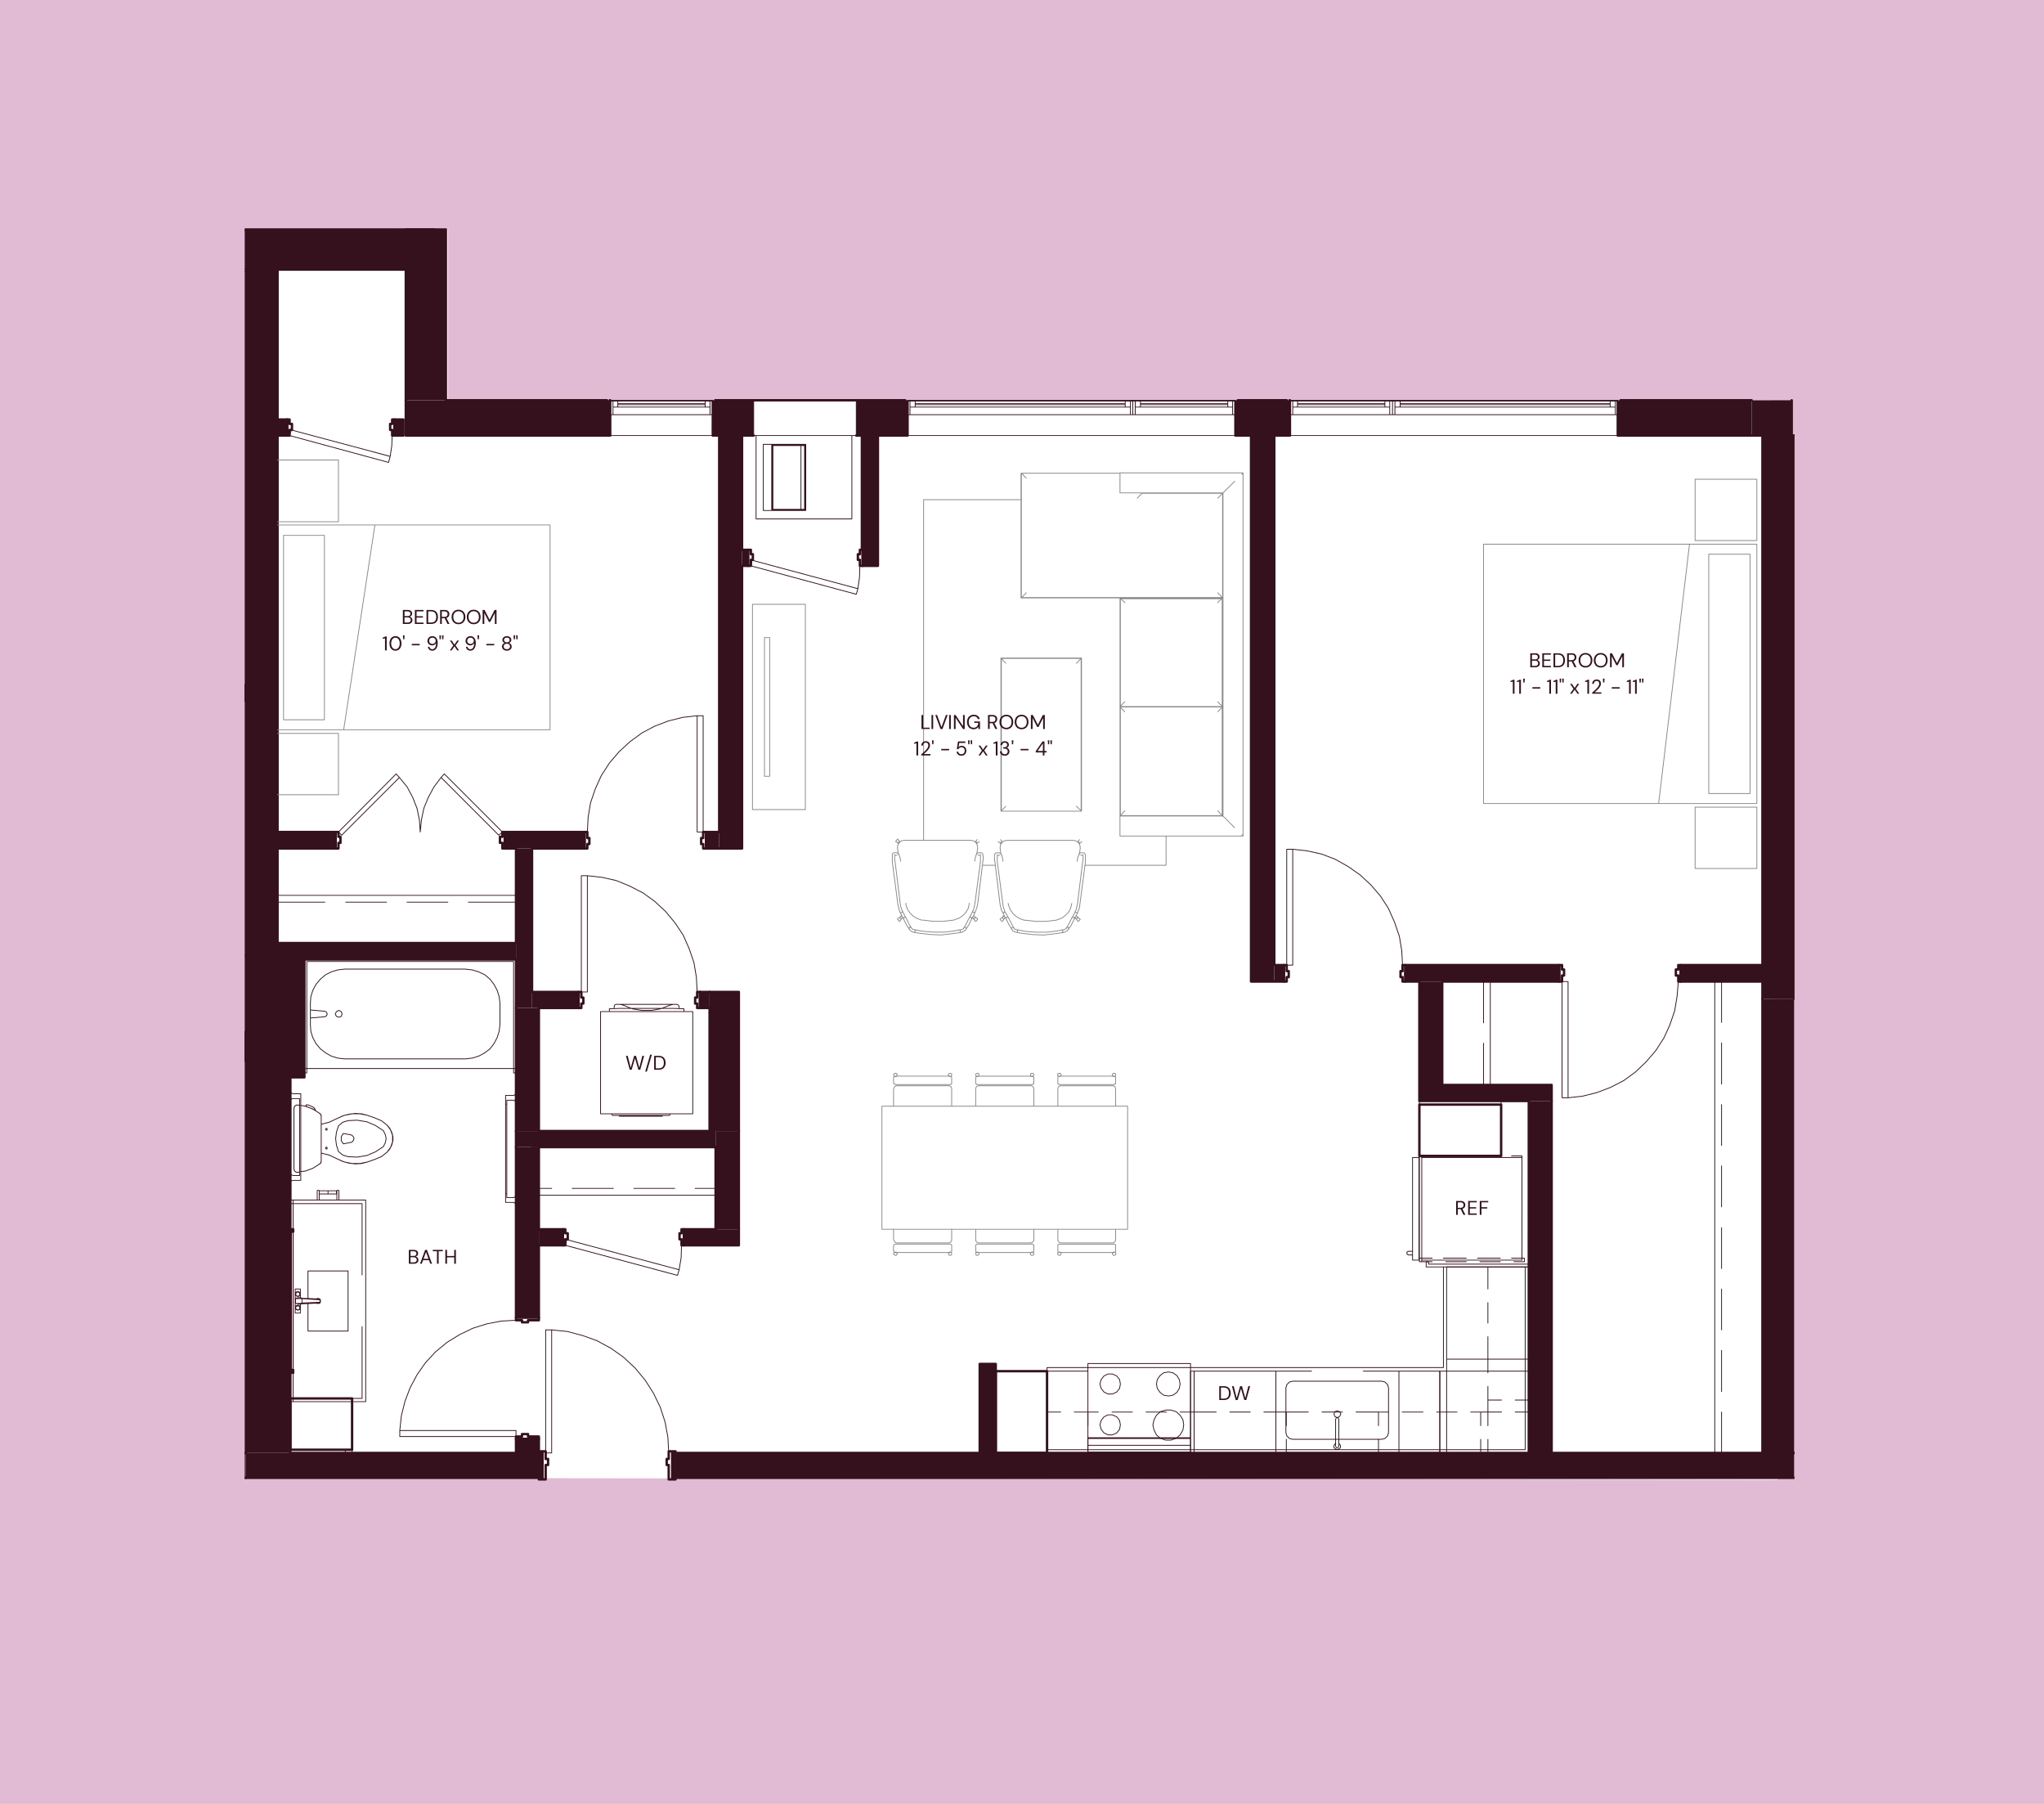 <svg xmlns="http://www.w3.org/2000/svg" width="816" height="720" viewBox="0 0 612 540"><defs><clipPath id="a"><path fill="none" stroke-width="0" d="M485.22 119.822v.36h-.84v10.2h40.08v-10.56h-39.24zm-114.6 0v.36h-.72v10.2h16.32v-10.56h-.12v.36h-.84v-.36h-14.64zm-114.24 0v10.56h15.36v-10.2h-.72v-.36h-14.64zm-42.24 0v.36h-.72v10.2h12.24v-10.56h-11.52zm-92.64 0v10.56h61.2v-10.56h-.12v.36h-.84v-.36H121.5z" clip-rule="evenodd"/></clipPath><clipPath id="b"><path fill="none" stroke-width="0" d="M201.3 434.942v7.44h335.88v-7.44H201.3zm-127.68 0v7.44h88.8v-7.44h-88.8z" clip-rule="evenodd"/></clipPath><clipPath id="c"><path fill="none" stroke-width="0" d="M503.22 288.902v4.92h24.48v-4.92h-24.48zm-82.44 0v4.92h46.08v-4.92h-46.08zm-39.24 0v4.92h2.88v-4.92h-2.88z" clip-rule="evenodd"/></clipPath><clipPath id="d"><path fill="none" stroke-width="0" d="M211.38 249.062v4.92h3.96v-4.92h-3.96zm-60.24 0v4.92h23.88v-4.92h-23.88zm-68.4 0v4.92h17.76v-4.92H82.74z" clip-rule="evenodd"/></clipPath><clipPath id="e"><path fill="none" stroke-width="0" d="M118.14 125.582v4.8h2.64v-4.8h-2.64zm-34.8 0v4.8h2.64v-4.8h-2.64z" clip-rule="evenodd"/></clipPath><clipPath id="f"><path fill="none" stroke-width="0" d="M204.78 367.982v4.8h16.44v-4.8h-16.44zm-43.44 0v4.8h7.2v-4.8h-7.2z" clip-rule="evenodd"/></clipPath><clipPath id="g"><path fill="none" stroke-width="0" d="M209.58 296.942v4.8h2.88v-4.8h-2.88zm-50.28 0v4.8h13.92v-4.8H159.3z" clip-rule="evenodd"/></clipPath><clipPath id="h"><path fill="none" stroke-width="0" d="M154.5 430.742v4.32h6.84v-4.32h-6.84zm0-87.36v51h6.84v-51h-6.84z" clip-rule="evenodd"/></clipPath><clipPath id="i"><path fill="none" stroke-width="0" d="M258.06 130.382v34.2h.24v4.8h4.56v-39h-4.8z" clip-rule="evenodd"/></clipPath><clipPath id="j"><path fill="none" stroke-width="0" d="M73.259 68.222h57.24v1.08h-57.24z"/></clipPath><clipPath id="k"><path fill="none" stroke-width="0" d="M73.259 80.222h57.24v1.08h-57.24z"/></clipPath><clipPath id="l"><path fill="none" stroke-width="0" d="M73.259 441.902h89.76v1.08h-89.76z"/></clipPath><clipPath id="m"><path fill="none" stroke-width="0" d="M200.819 441.902h336.48v1.08h-336.48z"/></clipPath><clipPath id="n"><path fill="none" stroke-width="0" d="M200.819 434.462h336.48v1.08h-336.48z"/></clipPath><clipPath id="o"><path fill="none" stroke-width="0" d="M527.219 434.462h10.08v1.08h-10.08z"/></clipPath><clipPath id="p"><path fill="none" stroke-width="0" d="M73.259 204.542h.96v1.08h-.96z"/></clipPath><clipPath id="q"><path fill="none" stroke-width="0" d="M73.259 209.342h.96v1.08h-.96z"/></clipPath><clipPath id="r"><path fill="none" stroke-width="0" d="M73.259 204.542h.96v5.88h-.96z"/></clipPath><clipPath id="s"><path fill="none" stroke-width="0" d="M73.259 308.462h.96v1.08h-.96z"/></clipPath><clipPath id="t"><path fill="none" stroke-width="0" d="M73.259 317.102h.96v1.08h-.96z"/></clipPath><clipPath id="u"><path fill="none" stroke-width="0" d="M73.259 308.462h.96v9.72h-.96z"/></clipPath><clipPath id="v"><path fill="none" stroke-width="0" d="M73.259 80.822h10.44v1.08h-10.44z"/></clipPath><clipPath id="w"><path fill="none" stroke-width="0" d="M73.259 80.822h.96v205.8h-.96z"/></clipPath><clipPath id="x"><path fill="none" stroke-width="0" d="M73.259 285.542h.96v150h-.96z"/></clipPath><clipPath id="y"><path fill="none" stroke-width="0" d="M73.259 441.902h.96v1.08h-.96z"/></clipPath><clipPath id="z"><path fill="none" stroke-width="0" d="M73.259 434.462h.96v1.08h-.96z"/></clipPath><clipPath id="A"><path fill="none" stroke-width="0" d="M536.699 129.902h.6v169.68h-.6z"/></clipPath><clipPath id="B"><path fill="none" stroke-width="0" d="M527.219 129.902h10.08v1.08h-10.08z"/></clipPath></defs><path fill="#e1bbd3" d="M-2664.898-4173.48h8969.784v7565.826h-8969.784z"/><path fill="#fff" d="M73.26 69.302v373.08l459 .6-2.16-323.16h-396v-51.12l-60.84.6z"/><path fill="#34111c" d="M524.459 119.822h12v10.56h-12z"/><g clip-path="url(#a)"><path fill="#34111c" d="M121.499 119.822h402.96v10.56h-402.96z"/></g><path fill="#34111c" d="M121.499 68.702h12v51.12h-12z"/><path fill="#34111c" d="M73.259 68.702h56.64v12h-56.64z"/><g clip-path="url(#b)"><path fill="#34111c" d="M73.619 434.942h463.56v7.44H73.619z"/></g><path fill="#34111c" d="M527.699 298.982h9.48v135.96h-9.48zm-454.44-93.96h.36v4.8h-.36zm0 103.92h.36v8.64h-.36zm.36-227.64h9.48v204.72h-9.48zm0 204.72h13.32v148.92h-13.32zm-.36 148.92h.36v7.44h-.36zm351.72-141.12h6.84v35.76h-6.84zm6.84 30.96h32.76v4.8h-32.76zm-57.24-194.4h6.96v163.44h-6.96z"/><g clip-path="url(#c)"><path fill="#34111c" d="M381.539 288.902h146.16v4.92h-146.16z"/></g><path fill="#34111c" d="M215.339 130.382h6.84v123.6h-6.84zm242.4 199.2h6.84v105.36h-6.84zm-303.24-75.6h4.8v47.76h-4.8z"/><g clip-path="url(#d)"><path fill="#34111c" d="M82.739 249.062h132.6v4.92h-132.6z"/></g><g clip-path="url(#e)"><path fill="#34111c" d="M83.339 125.582h37.44v4.8h-37.44z"/></g><path fill="#34111c" d="M86.939 286.022h4.2v36.48h-4.2z"/><path fill="#34111c" d="M83.099 282.302h71.4v4.92h-71.4z"/><g clip-path="url(#f)"><path fill="#34111c" d="M161.339 367.982h59.88v4.8h-59.88z"/></g><path fill="#34111c" d="M154.499 338.582h59.76v4.8h-59.76zm57.96-41.64h8.76v41.64h-8.76z"/><g clip-path="url(#g)"><path fill="#34111c" d="M159.299 296.942h53.16v4.8h-53.16z"/></g><path fill="#34111c" d="M214.259 338.582h6.96v29.4h-6.96zm-59.76-36.84h6.84v36.84h-6.84z"/><g clip-path="url(#h)"><path fill="#34111c" d="M154.499 343.382h6.84v91.68h-6.84z"/></g><g clip-path="url(#i)"><path fill="#34111c" d="M258.059 130.382h4.8v39h-4.8z"/></g><path fill="#34111c" d="M222.179 164.582h1.8v4.8h-1.8zm305.52-34.2h9.48v168.6h-9.48zm-234.36 277.92h4.8v26.64h-4.8z"/><path fill="none" stroke="#34111c" stroke-linecap="round" stroke-linejoin="round" stroke-width=".72" d="M524.459 130.382h12m0 0v-10.56m-12 0h-39.24m0 0v.36m0 0h-.84m0 0v10.2m0 0h40.08m-138.24-10.56h-.12m0 0v.36m0 0h-.84m0 0v-.36m0 0h-14.64m0 0v.36m0 0h-.72m0 0v10.2m0 0h16.32m0 0v-10.56m-115.2 0h-56.88m0 0v.36m0 0h-.72m0 0v10.2m0 0h12.24m30.72 0h15.36m0 0v-10.2m0 0h-.72m0 0v-.36m-88.32 0h-.12m0 0v.36m0 0h-.84m0 0v-.36m0 0h-48.24m-12 0v10.56m0 0h61.2m0 0v-10.56"/><path fill="none" stroke="#34111c" stroke-linecap="round" stroke-linejoin="round" stroke-width=".24" d="M182.699 119.822h30.72m172.8 0h98.16m-212.64 0h98.16m-144.36 0h30.96m227.88 10.56h-98.16m-16.32 0h-98.16m-58.32 0h-30.72m30.72-6.24v6.24m0-10.32v-.24m270.96 4.32v6.24m0-10.32v-.24m-114.48.24v-.24m-98.16.24v-.24m0 10.56v-6.24m98.16 6.24v-6.24"/><path fill="none" stroke="#34111c" stroke-linecap="round" stroke-linejoin="round" stroke-width=".72" d="M133.499 119.822v-51.12m0 0h-12m0 0v51.12"/><g clip-path="url(#j)"><path fill="none" stroke="#34111c" stroke-linecap="round" stroke-linejoin="round" stroke-width=".72" d="M129.899 68.702h-56.64"/></g><g clip-path="url(#k)"><path fill="none" stroke="#34111c" stroke-linecap="round" stroke-linejoin="round" stroke-width=".72" d="M73.259 80.702h56.64"/></g><path fill="none" stroke="#34111c" stroke-linecap="round" stroke-linejoin="round" stroke-width=".72" d="M129.899 80.702v-12"/><g clip-path="url(#l)"><path fill="none" stroke="#34111c" stroke-linecap="round" stroke-linejoin="round" stroke-width=".72" d="M73.619 442.382h88.8"/></g><path fill="none" stroke="#34111c" stroke-linecap="round" stroke-linejoin="round" stroke-width=".72" d="M162.419 442.382v-7.44m0 0h-75.48"/><g clip-path="url(#m)"><path fill="none" stroke="#34111c" stroke-linecap="round" stroke-linejoin="round" stroke-width=".72" d="M201.299 442.382h335.88"/></g><g clip-path="url(#n)"><path fill="none" stroke="#34111c" stroke-linecap="round" stroke-linejoin="round" stroke-width=".72" d="M537.179 434.942h-335.88"/></g><path fill="none" stroke="#34111c" stroke-linecap="round" stroke-linejoin="round" stroke-width=".72" d="M201.299 434.942v7.44m326.4-143.4v135.96"/><g clip-path="url(#o)"><path fill="none" stroke="#34111c" stroke-linecap="round" stroke-linejoin="round" stroke-width=".72" d="M527.699 434.942h9.48"/></g><path fill="none" stroke="#34111c" stroke-linecap="round" stroke-linejoin="round" stroke-width=".24" d="M417.659 120.062h-.72m.72 4.08h-.72m0-4.08v4.08m.72-4.08v4.08m66.72 0h-.72m0-4.08v4.08m.72-4.08v4.08m0-4.08h-.72m-1.56 1.08h-62.88m62.88-.36h-62.88m0-.72v1.8m62.88-1.8v1.8m-64.44-1.8v1.8m0 0h66m0 0v-1.8m0 0h-66m-30.6 0h-.84m.84 4.08h-.84m0-4.08v4.08m.84-4.08v4.08m29.88 0h-.84m0-4.08v4.08m.84-4.08v4.08m0-4.08h-.84m-1.44 1.08h-26.16m26.16-.36h-26.16m0-.72v1.8m26.16-1.8v1.8m-27.6-1.8v1.8m0 0h29.04m0 0v-1.8m0 0h-29.04m30.6 4.08v-4.08m0 0h-.72m0 0v4.08m0 0h.72m66-4.08v4.08m0 0h.72m0 0v-4.08m0 0h-.72m0 0v4.08m-66.72-4.08h67.44m-.72 0h-66m0 0v4.08m0 0h66m.72 0h-67.44m-29.88 0v-4.08m0 0h-.84m0 0v4.08m0 0h.84m29.04-4.08v4.08m0 0h.84m0 0v-4.08m0 0h-.84m0 0v4.08m-29.88-4.08h30.72m-.84 0h-29.04m0 0v4.08m0 0h29.04m.84 0h-30.72m-47.76-4.08h.72m-.72 4.08h.72m0-4.08v4.08m-.72-4.08v4.08m-66.72 0h.72m0-4.08v4.08m-.72-4.08v4.08m0-4.08h.72m1.56 1.08h62.88m-62.88-.36h62.88m0-.72v1.8m-62.88-1.8v1.8m64.44-1.8v1.8m0 0h-66m0 0v-1.8m0 0h66m30.6 0h.84m-.84 4.08h.84m0-4.08v4.08m-.84-4.08v4.08m-29.88 0h.72m0-4.08v4.08m-.72-4.08v4.08m0-4.08h.72m1.56 1.08h26.16m-26.16-.36h26.16m0-.72v1.8m-26.16-1.8v1.8m27.6-1.8v1.8m0 0h-29.16m0 0v-1.8m0 0h29.16m-97.32 0h.72m-.72 4.08v-4.08m.72 4.08h-.72m.72-4.08v4.08m66.72 0h-.72m.72-4.08v4.08m-.72-4.08h.72m-.72 4.08v-4.08m-66 0v4.08m66.72-4.08h-67.44m66.72 0v4.08m-66-4.08h66m0 4.08h-66m-.72 0h67.44m30.72 0h-.84m.84-4.08v4.08m-.84-4.08h.84m-.84 4.08v-4.08m-29.88 0h.72m-.72 4.08v-4.08m.72 4.08h-.72m.72-4.08v4.08m0-4.08v4.08m30-4.08h-30.72m29.88 0v4.08m-29.16-4.08h29.16m0 4.08h-29.16m-.72 0h30.72m-186.36-4.08h-.84m.84 4.08h-.84m0-4.08v4.08m.84-4.08v4.08m29.88 0h-.84m0-4.08v4.08m.84-4.08v4.08m0-4.08h-.84m-1.44 1.08h-26.16m26.16-.36h-26.16m0-.72v1.8m26.16-1.8v1.8m-27.6-1.8v1.8m0 0h29.04m0 0v-1.8m0 0h-29.04m0 4.08v-4.08m0 0h-.84m0 0v4.08m0 0h.84m29.04-4.08v4.08m0 0h.84m0 0v-4.08m0 0h-.84m0 0v4.08m0-4.08h-29.04m0 0v4.08m0 0h29.04"/><g clip-path="url(#p)"><path fill="none" stroke="#34111c" stroke-linecap="round" stroke-linejoin="round" stroke-width=".72" d="M73.619 205.022h-.36"/></g><g clip-path="url(#q)"><path fill="none" stroke="#34111c" stroke-linecap="round" stroke-linejoin="round" stroke-width=".72" d="M73.259 209.822h.36"/></g><g clip-path="url(#r)"><path fill="none" stroke="#34111c" stroke-linecap="round" stroke-linejoin="round" stroke-width=".72" d="M73.619 209.822v-4.8"/></g><g clip-path="url(#s)"><path fill="none" stroke="#34111c" stroke-linecap="round" stroke-linejoin="round" stroke-width=".72" d="M73.619 308.942h-.36"/></g><g clip-path="url(#t)"><path fill="none" stroke="#34111c" stroke-linecap="round" stroke-linejoin="round" stroke-width=".72" d="M73.259 317.582h.36"/></g><g clip-path="url(#u)"><path fill="none" stroke="#34111c" stroke-linecap="round" stroke-linejoin="round" stroke-width=".72" d="M73.619 317.582v-8.64"/></g><path fill="none" stroke="#34111c" stroke-linecap="round" stroke-linejoin="round" stroke-width=".24" d="M73.619 137.462v67.56"/><path fill="none" stroke="#34111c" stroke-linecap="round" stroke-linejoin="round" stroke-width=".72" d="M83.099 286.022V81.302"/><g clip-path="url(#v)"><path fill="none" stroke="#34111c" stroke-linecap="round" stroke-linejoin="round" stroke-width=".72" d="M83.099 81.302h-9.48"/></g><g clip-path="url(#w)"><path fill="none" stroke="#34111c" stroke-linecap="round" stroke-linejoin="round" stroke-width=".72" d="M73.619 81.302v204.72"/></g><path fill="none" stroke="#34111c" stroke-linecap="round" stroke-linejoin="round" stroke-width=".72" d="M86.939 434.942v-148.92m0 0h-3.84"/><g clip-path="url(#x)"><path fill="none" stroke="#34111c" stroke-linecap="round" stroke-linejoin="round" stroke-width=".72" d="M73.619 286.022v148.92"/></g><g clip-path="url(#y)"><path fill="none" stroke="#34111c" stroke-linecap="round" stroke-linejoin="round" stroke-width=".72" d="M73.259 442.382h.36"/></g><g clip-path="url(#z)"><path fill="none" stroke="#34111c" stroke-linecap="round" stroke-linejoin="round" stroke-width=".72" d="M73.619 434.942h-.36"/></g><path fill="none" stroke="#888" stroke-linecap="round" stroke-linejoin="round" stroke-width=".24" d="M228.899 232.382h1.56m0 0v-41.52m0 0h-1.56m0 0v41.52m0-41.52h.96m0 41.52h-.96m0 0v-41.52m1.56 0h-.6m.6 39.96v-38.4m0 0v38.4m0 1.56v-41.52m-.6 41.52h.6m-5.16 9.96h15.84m0 0h-15.84m0-61.44h15.84m0 0h-15.84m0 0v61.44m0-61.44v61.44m15.84 0v-61.44m0 61.44v-61.44"/><path fill="none" stroke="#34111c" stroke-linecap="round" stroke-linejoin="round" stroke-width=".72" d="M424.979 293.822v35.76m0 0h6.84m0-4.8v-30.96m32.76 30.96h-32.76m0 4.8h25.92m6.84 0v-4.8m-90-194.4v163.44m0 0h6.96m0-4.92v-158.52m0 0h-6.96m153.12 158.52h-24.48m0 0v4.92m0 0h24.48m0 0v-4.92m-60.84 0h-46.08m0 0v4.92m0 0h4.2m6.84 0h35.04m0 0v-4.92m-82.44 0h-2.88m0 4.92h2.88m0 0v-4.92"/><path fill="none" stroke="#888" stroke-linecap="round" stroke-linejoin="round" stroke-width=".24" d="M164.699 218.462h-81.6m81.6-61.32v61.32m-81.6-61.32h81.6m-61.8 61.32 9.36-61.32m-27.36 58.32h12.24m0-55.2v55.2m-12.24-55.2h12.24m-12.24 0v55.2m359.28-52.56h81.84m-81.84 77.64v-77.64m81.84 77.64h-81.84m81.84-77.64v77.64m-20.16-77.64-9.24 77.64m27.36-74.64h-12.36m0 71.64v-71.64m12.36 71.64h-12.36m12.36 0v-71.64m-16.44-22.44h18.48m-18.48 18.36v-18.36m18.48 18.36h-18.48m18.48-18.36v18.36m-18.48 79.8h18.48m-18.48 18.36v-18.36m18.48 18.36h-18.48m18.48-18.36v18.36"/><path fill="none" stroke="#34111c" stroke-linecap="round" stroke-linejoin="round" stroke-width=".24" d="m469.499 328.622 4.32-.48m0 0 4.32-1.08m0 0 4.08-1.56m0 0 3.96-2.04m0 0 3.6-2.64m0 0 3.12-3m0 0 2.88-3.36m0 0 2.4-3.72m0 0 1.8-3.96m0 0 1.44-4.2m0 0 .72-4.32m0 0 .36-4.44m-33 0h-1.8m1.8 34.8v-34.8m-1.8 34.8h1.8m-1.8-34.8v34.8"/><path fill="none" stroke="#34111c" stroke-linecap="round" stroke-linejoin="round" stroke-width=".72" d="M502.499 293.822h.72m0 0v-4.92m0 0h-.72m0 0v1.32m0 0h-.72m0 0v1.8m0 0h.72m0 0v1.8m-35.64 0h.84m0 0v-1.8m0 0h.6m0 0v-1.8m0 0h-.6m0 0v-1.32m0 0h-.84m0 0v4.92"/><path fill="none" stroke="#34111c" stroke-linecap="round" stroke-linejoin="round" stroke-width=".24" d="M503.219 293.822h-.72m0 0v-1.8m0 0h-.72m0 0v-1.8m0 0h.72m0 0v-1.32m0 0h.72m-35.52 0h-.84m.84 0v1.32m.6 0h-.6m.6 0v1.8m-.6 0h.6m-.6 0v1.8m-.84 0h.84m-269.28 40.08-.12.24m0 0h-.24m-12.72-.24.12.24m0 0h.24m0 0h12.36m2.52-.6v-.12m0 .12v.24m0 0-.24.12m-17.16-.36.12.24m0 0 .24.12m0 0h16.8m-17.16-.48v.12m3.48-32.64 2.64 1.08m0 0 2.88.48m0 0h2.88m0 0 2.76-.48m0 0 2.76-1.08m.96-.24-.48.12m0 0-.48.12m-14.88-.24.48.12m0 0 .48.12m16.68.36-.24-.36m0 0-.36-.24m-18.84.6.12-.36m0 0 .36-.24m18.96.6v.48m-17.52.12h15.6m3.36.12v.84m-3.36-.96 3.36.12m-22.32 0v.84m3.36-.96-3.36.12m1.44-.72v.48m18.84-1.08h-18.36m18.72 37.92h.48m-1.44 0h.48m4.8-35.76v30.6m0 0v-30.6m-27.6 0v30.6m0 0v-30.6m0 0h27.6m0 30.6h-27.6m27.6 0h-27.6m27.6-30.6h-27.6"/><path fill="none" stroke="#34111c" stroke-linecap="round" stroke-linejoin="round" stroke-width=".72" d="M215.339 130.382v118.68m0 4.92h6.84m0 0v-84.6m0-4.8v-34.2m0 0h-6.84m242.4 199.2v105.36m0 0h6.84m0 0v-105.36"/><path fill="none" stroke="#888" stroke-linecap="round" stroke-linejoin="round" stroke-width=".24" d="M101.339 156.182h-18.24m18.24-18.48v18.48m-18.24-18.48h18.24m0 100.2h-18.24m18.24-18.36v18.36m-18.24-18.36h18.24"/><path fill="none" stroke="#34111c" stroke-linecap="round" stroke-linejoin="round" stroke-width=".72" d="M154.499 253.982v28.32m0 4.92v14.52m4.8-4.8v-42.96"/><path fill="none" stroke="#34111c" stroke-linecap="round" stroke-linejoin="round" stroke-width=".24" d="M151.379 330.542v26.76m0-26.76h0m0 0h0m0 0h0m0-1.92v1.92m0-2.64v.72m2.28-.72h-2.28m2.88-.24-.24.12m0 0-.12.12m0 0h-.24m.6-.36v.12m0 0h0m0 0h0m.12-.12h0m0 0h-.12m0 0h0m.24 0h-.12m.12 2.16v-2.16m-.12 2.16h.12m-.24 0h0m0 0h.12m0 0h0m-.12-.12h0m0 0h0m0 0v.12m-.6-.36h.24m0 0 .12.12m0 0 .24.12m-2.52-.24h1.92m-1.92 1.2v-1.2m-.12 1.2h.12m-.12 0h0m.12 0h-.12m.12 26.76v-26.76m-.12 26.76h.12m-.12 0h0m.12 0h-.12m.12 1.2v-1.2m1.92 1.2h-1.92m2.52-.24-.24.12m0 0-.12.12m0 0h-.24m.6-.24h0m0 0h0m0 0h0m.12-.12h0m0 0h-.12m0 0v.12m.24-.12h-.12m.12 2.16v-2.16m-.12 2.16h.12m-.24 0h0m0 0h.12m0 0h0m-.12-.12h0m0 0h0m0 0v.12m-.6-.36h.24m0 0 .12.12m0 0 .24.12m-2.88-.24h2.28m-2.28-.72v.72m0-2.64v1.92m0-1.92h0m0 0h0m0 0h0"/><path fill="none" stroke="#34111c" stroke-linecap="round" stroke-linejoin="round" stroke-width=".72" d="M82.739 253.982h17.76m0 0v-4.92m0 0h-17.76m0 0v4.92m68.4 0h3.36m4.8 0h15.72m0 0v-4.92m0 0h-23.88m0 0v4.92m60.24 0h3.96m0-4.92h-3.96m0 0v4.92"/><path fill="none" stroke="#34111c" stroke-linecap="round" stroke-linejoin="round" stroke-width=".24" d="m125.819 249.062.36-3.6m0 0 .72-3.48m0 0 1.32-3.24m0 0 1.68-3.12m0 0 2.16-2.88m-6.24 16.32-.24-3.6m0 0-.72-3.48m0 0-1.32-3.36m0 0-1.68-3.12m0 0-2.28-2.76m30.84 16.32-1.08.96m-17.28-17.28 17.28 17.28m-16.32-18.36-.96 1.08m18.36 16.32-17.4-17.4m-31.68 17.4.96.96m17.28-17.28-17.28 17.28m16.32-18.36.96 1.08m-18.24 16.32 17.28-17.4"/><path fill="none" stroke="#34111c" stroke-linecap="round" stroke-linejoin="round" stroke-width=".72" d="M101.339 249.062h-.84m0 0v4.92m0 0h.84m0 0v-1.68m0 0h.6m0 0v-1.8m0 0h-.6m0 0v-1.44m49.8 0h-.72m0 0v1.44m0 0h-.72m0 0v1.8m0 0h.72m0 0v1.68m0 0h.72m0 0v-4.92"/><path fill="none" stroke="#34111c" stroke-linecap="round" stroke-linejoin="round" stroke-width=".24" d="M100.499 249.062h.84m0 0v1.44m0 0h.6m0 0v1.8m0 0h-.6m0 0v1.68m0 0h-.84m49.92 0h.72m-.72 0v-1.68m-.72 0h.72m-.72 0v-1.8m.72 0h-.72m.72 0v-1.44m.72 0h-.72m63.84 94.32h-55.2m55.2 12.36h-6.12m-6.12 0h-12.24m-6.12 0h-12.36m-6.12 0h-6.12m55.2 2.04h-55.2"/><path fill="none" stroke="#34111c" stroke-linecap="round" stroke-linejoin="round" stroke-width=".72" d="M83.339 130.382h2.64m0 0v-4.8m0 0h-2.64m0 0v4.8m34.8 0h2.64m0 0v-4.8m0 0h-2.64m0 0v4.8"/><path fill="none" stroke="#34111c" stroke-linecap="round" stroke-linejoin="round" stroke-width=".24" d="m97.139 302.702.6.24m0 0 .24.6m0 0-.24.6m0 0-.6.24m-4.2.36 4.2-.36m-4.2-2.04 4.2.36m56.64 17.16h-7.8m-15.48 0h-15.36m-15.48 0h-7.8m61.92-32.04h-61.92m0 0v32.04m61.92-32.04v32.04m-53.4-16.32.36-.72m0 0 .72-.36m0 0 .72.36m0 0 .24.72m0 0-.24.72m0 0-.72.24m0 0-.72-.24m0 0-.36-.72m-9.24 16.32v1.32m0 0h.72m0 0v-1.32m0 0h-.72m62.64 0v1.32m0 0h.72m0 0v-1.32m0 0h-.72m-61.92 0v1.32m0 0h-.72m63.36 0h-.72m0 0v-1.32m-62.64-32.64v32.64m0 0h63.36m0 0v-26.04m0-6.6h-63.36m12 2.88h36.24m0 0 2.04.24m0 0 1.92.6m0 0 1.8.84m0 0 1.56 1.32m0 0 1.2 1.56m0 0 .96 1.8m0 0 .6 1.92m0 0 .24 1.92m0 0v6.48m0 0-.24 1.92m0 0-.6 1.92m0 0-.96 1.8m0 0-1.2 1.56m0 0-1.56 1.2m0 0-1.8.96m0 0-1.92.6m0 0-2.04.24m0 0h-36.24m0 0-2.04-.24m0 0-1.92-.6m0 0-1.68-.96m0 0-1.56-1.2m0 0-1.32-1.56m0 0-.96-1.8m0 0-.6-1.92m0 0-.12-1.92m0 0v-6.48m0 0 .12-1.92m0 0 .6-1.92m0 0 .96-1.8m0 0 1.32-1.56m0 0 1.56-1.32m0 0 1.68-.84m0 0 1.92-.6m0 0 2.04-.24m50.64 29.76h-61.92m11.28-29.76-2.04.24m0 0-1.92.6m0 0-1.68.84m0 0-1.56 1.32m0 0-1.32 1.56m0 0-.96 1.8m0 0-.6 1.92m0 0-.12 1.92m0 0v6.48m0 0 .12 1.92m0 0 .6 1.92m0 0 .96 1.8m0 0 1.32 1.56m0 0 1.56 1.2m0 0 1.68.96m0 0 1.92.6m0 0 2.04.24m0 0h36.24m0 0 2.04-.24m0 0 1.92-.6m0 0 1.8-.96m0 0 1.56-1.2m0 0 1.2-1.56m0 0 .96-1.8m0 0 .6-1.92m0 0 .24-1.92m0 0v-6.48m0 0-.24-1.92m0 0-.6-1.92m0 0-.96-1.8m0 0-1.2-1.56m0 0-1.56-1.32m0 0-1.8-.84m0 0-1.92-.6m0 0-2.04-.24m0 0h-36.24m-11.64 41.04.12-.12m0 0 .12-.24m0 0 .12-.12m2.64 1.8-1.44-.72m0 0-1.56-.6m2.4.36.24.24m0 0 .24.36m0 0 .12.36m-2.64-1.8 1.08.36m0 0 .96.48m16.2 16.32-1.8.48m0 0-1.92.12m0 0-1.92-.24m0 0-1.8-.48m0 0-1.8-.84m15-1.92-1.68 1.32m0 0-2.04.84m0 0-2.04.72m5.76-11.04.84.96m0 0 .6 1.2m0 0 .36 1.32m0 0v1.2m0 0-.36 1.32m0 0-.6 1.2m0 0-.84.96m-5.76-11.04 2.04.72m0 0 2.04.84m0 0 1.68 1.32m-15-1.92 1.8-.84m0 0 1.8-.48m0 0 1.92-.24m0 0 1.92.12m0 0 1.8.48m-13.92 2.64 2.4-.6m0 0 2.28-1.08m-4.68 10.32v-8.64m4.68 10.32-2.28-1.08m0 0-2.4-.6m-7.08 5.76h-.24m0 0-.24-.12m0 0-.24-.12m0 0-.12-.12m0 0-.12-.24m0 0-.12-.24m0 0v-.24m7.68-1.44-2.04 1.32m0 0-2.28.84m0 0-1.32.12m-.36.12-.6.12m7.08-3.48v.24m0 0-.12.36m0 0-.12.24m0 0-.24.12m.48-14.16v13.2m-.48-14.16.24.12m0 0 .12.24m0 0 .12.36m0 0v.24m-7.08-3.48.6.12m.36 0 1.32.24m0 0 2.28.84m0 0 2.04 1.32m-7.68-1.44v-.24m0 0 .12-.24m0 0 .12-.24m0 0 .12-.12m0 0 .24-.12m0 0 .24-.12m0 0h.24m-1.08 19.08v-18m16.2 14.4-1.56-.48m0 0-1.32-1.08m13.44-1.44-2.4 1.56m0 0-2.52 1.08m0 0-2.88.48m0 0-2.76-.12m11.64-1.32-1.68 1.32m0 0-2.04.84m0 0-2.04.72m-4.8-8.04.48.48m0 0 .24.6m0 0-.24.6m0 0-.48.48m0-2.16-2.52-.48m2.52 2.64-2.52.48m-6.6 5.04v-13.2m-8.16-2.4v18m13.32-12.84 1.32-1.08m0 0 1.56-.48m0 0 2.76-.12m0 0 2.88.48m0 0 2.52 1.08m0 0 2.4 1.56m-4.68-4.56 2.04.72m0 0 2.04.84m0 0 1.68 1.32m-13.08 5.64-.6-.96m0 0v-1.2m0 0 .6-.96m12-.84.6 1.2m0 0 .24 1.2m0 0-.24 1.2m0 0-.6 1.2m1.08-6.48 1.08 1.44m0 0 .6 1.68m0 0v1.92m0 0-.6 1.68m0 0-1.08 1.44m-19.68 2.52-.12.6m0 0-.36.36m2.28-4.68-.12.24m0 0-.36-.12m0 0v-.36m0 0 .36-.12m0 0 .12.36m-8.88 7.2-.6-.12m0 0-.36-.36m0 0-.12-.6m7.68-1.44-2.04 1.32m0 0-2.28.84m0 0-1.32.12m-.36.12-.6.12m8.88-12.84-.12.24m0 0-.36-.12m0 0v-.36m0 0 .36-.12m0 0 .12.36m-2.28-4.8.36.36m0 0 .12.6m-2.28-2.76.36.48m0 0 .24.48m-2.64-1.8 1.08.36m0 0 .96.48m-2.4-.36.12-.24m0 0 .24-.24m-3.84 1.2.12-.6m0 0 .36-.36m0 0 .6-.12m0 0 .6.12m.36 0 1.32.24m0 0 2.28.84m0 0 2.04 1.32m14.4 14.52-2.28.48m0 0h-2.4m0 0-2.4-.48m0 0-2.16-.96m0-12 2.16-.96m0 0 2.4-.48m0 0h2.4m0 0 2.28.48m-8.76 10.8-.6-1.92m0 0-.24-1.92m0 0 .24-1.92m0 0 .6-1.92m-.48-2.16-2.28 1.08m0 0-2.4.6m0 8.64 2.4.6m0 0 2.28 1.08m4.44-4.92-2.52.48m2.52-2.64.48.48m0 0 .24.6m0 0-.24.6m0 0-.48.48m-2.52-2.64 2.52.48m-2.52 2.64-.6-.96m0 0v-1.2m0 0 .6-.96m1.44 6.96-1.56-.48m0 0-1.32-1.08m13.44-1.44-2.4 1.56m0 0-2.52 1.08m0 0-2.88.48m0 0-2.76-.12m10.56-7.8.6 1.2m0 0 .24 1.2m0 0-.24 1.2m0 0-.6 1.2m-10.56-7.8 2.76-.12m0 0 2.88.48m0 0 2.52 1.08m0 0 2.4 1.56m-13.44-1.44 1.32-1.08m0 0 1.56-.48m-2.88 9.24-.6-1.92m0 0-.24-1.92m0 0 .24-1.92m0 0 .6-1.92m-7.44-5.52.36.48m0 0 .24.48m-2.64-1.8 1.08.36m0 0 .96.48m-2.4-.36.12-.24m0 0 .24-.24m9 4.2-2.28 1.08m0 0-2.4.6m13.92-2.64-2.28-.48m0 0h-2.4m0 0-2.4.48m0 0-2.16.96m15 1.92-1.68-1.32m0 0-2.04-.84m0 0-2.04-.72m5.76 11.04 1.08-1.44m0 0 .6-1.68m0 0v-1.92m0 0-.6-1.68m0 0-1.08-1.44m-5.76 11.04 2.04-.72m0 0 2.04-.84m0 0 1.68-1.32m-15 1.92 2.16.96m0 0 2.4.48m0 0h2.4m0 0 2.28-.48m-13.92-2.64 2.4.6m0 0 2.28 1.08m-11.76-16.08-.6.12m0 0-.36.36m0 0-.12.6m7.68 1.44-2.04-1.32m0 0-2.28-.84m0 0-1.32-.24m-.36 0-.6-.12m7.08 3.48-.12-.6m0 0-.36-.36m.48 14.16v-13.2m-.48 14.16.36-.36m0 0 .12-.6m-7.08 3.48.6-.12m.36-.12 1.32-.12m0 0 2.28-.84m0 0 2.04-1.32m-7.68 1.44.12.6m0 0 .36.36m0 0 .6.12m-1.08-19.08v18"/><path fill="none" stroke="#34111c" stroke-linecap="round" stroke-linejoin="round" stroke-width=".72" d="M86.939 433.982h18.48m0 0v-15.36m0 0h-18.48m0 0v15.36m0-147.96v36.48m0 0h4.2m0 0v-36.48m0 0h-4.2"/><path fill="none" stroke="#34111c" stroke-linecap="round" stroke-linejoin="round" stroke-width=".24" d="M90.059 350.582v-20.52m0 20.52h0m0 .12v-.12m0 .12h0m0 1.92v-1.92m0 2.64v-.72m-2.28.72h2.28m-2.88.24.12-.12m0 0 .24-.12m0 0h.24m-.6.24h0m0 0h0m0 0h0m-.12.12v-.12m0 0h0m0 0h.12m-.24.12h.12m-.12-2.16v2.16m.12-2.16h-.12m.24 0h-.12m0 0h0m0 0h0m.12.12h0m0 0v-.12m0 0h0m.6.36-.24-.12m0 0h-.24m0 0-.12-.12m2.52.24h-1.92m1.92-1.2v1.2m0-1.2h0m0-.12v.12m0-.12h0m0-20.52v20.52m0-20.52h0m0 0h0m0 0h0m0-1.2v1.2m-1.92-1.2h1.92m-2.52.24.12-.12m0 0 .24-.12m0 0h.24m-.6.24h0m0 0h0m0 0h0m-.12.12v-.12m0 0h0m0 0h.12m-.24.12h.12m-.12-2.16v2.16m.12-2.16h-.12m.24 0h-.12m0 0h0m0 0h0m.12.12h0m0 0v-.12m0 0h0m.6.36-.24-.12m0 0h-.24m0 0-.12-.12m2.88.24h-2.28m2.28.6v-.6m0 2.64v-2.04m0 2.04h0m0 0h0m0 0h0m29.64 98.16.48-4.44m0 0 1.08-4.32m0 0 1.56-4.08m0 0 2.04-3.84m0 0 2.52-3.6m0 0 3-3.24m0 0 3.48-2.88m0 0 3.72-2.28m0 0 3.96-1.92m0 0 4.2-1.32m0 0 4.32-.84m0 0 4.44-.24m0 33v1.8m-34.8-1.8h34.8m-34.8 1.8v-1.8m34.8 1.8h-34.8"/><path fill="none" stroke="#34111c" stroke-linecap="round" stroke-linejoin="round" stroke-width=".72" d="M161.339 430.742h-6.84m6.84-.72v.72m-3.24-.72h3.24m-3.24-.72v.72m-1.8-.72h1.8m-1.8.72v-.72m-1.8.72h1.8m-1.8.72v-.72m1.8-34.8h-1.8m1.8.6v-.6m1.8.6h-1.8m1.8-.6v.6m3.24-.6h-3.24m3.24-.84v.84m-6.84-.84h6.84m-6.84.84v-.84"/><path fill="none" stroke="#34111c" stroke-linecap="round" stroke-linejoin="round" stroke-width=".24" d="M161.339 395.222v-.84m-3.24.84h3.24m-3.24.6v-.6m-1.8.6h1.8m-1.8-.6v.6m-1.8-.6h1.8m-1.8-.84v.84m0 35.52v-.72m1.8 0h-1.8m1.8 0v-.72m1.8 0h-1.8m1.8 0v.72m3.24 0h-3.24m3.24 0v.72m-78.24-148.44h71.4m-71.4-12.24h14.16m6.24 0h12.24m6.12 0h12.24m6.12 0h14.28m-71.4-2.04h71.4"/><path fill="none" stroke="#888" stroke-linecap="round" stroke-linejoin="round" stroke-width=".24" d="M264.059 367.982h73.56m0 0v-36.84m0 0h-73.56m0 0v36.84m0 0v-36.84m0 0h73.56m0 0v36.84m0 0h-73.56m52.68 0v3m0 0v.36m0 0 .12.24m0 0 .12.12m0 0 .24.24m0 0 .24.12m0 0h.24m0 0h15.36m0 0h.24m0 0 .24-.12m0 0 .24-.24m0 0 .12-.12m0 0 .12-.24m0 0v-.36m0 0v-3m-.48 7.8h.12m0 0h.12m0 0 .12-.12m0 0 .12-.12m0 0v-.12m0 0 .12-.12m0 0v-.12m0 0-.12-.12m0 0h0m0 0-.12-.12m0 0-.12-.12m0 0h-.12m0 0h-.12m0 0h-.12m0 0h-.12m0 0v.12m0 0-.12.12m0 0h-.12m0 0v.12m0 0v.12m0 0v.12m0 0 .12.12m0 0 .12.12m0 0v.12m0 0h.12m0 0h.12m-16.32 0h.12m0 0h.12m0 0 .12-.12m0 0v-.12m0 0 .12-.12m0 0v-.12m0 0v-.12m0 0v-.12m0 0h-.12m0 0v-.12m0 0-.12-.12m0 0h-.12m0 0h-.12m0 0h-.12m0 0h-.12m0 0-.12.12m0 0-.12.12m0 0h0m0 0-.12.12m0 0v.12m0 0 .12.12m0 0v.12m0 0 .12.12m0 0 .12.12m0 0h.12m0 0h.12m0-.84h16.32m0 0h.12m0 0 .12-.12m0 0h.12m0 0 .12-.12m0 0v-.12m0 0v-.12m0 0v-1.56m0 0v-.12m0 0v-.12m0 0-.12-.12m0 0-.12-.12m0 0h-.12m0 0h-.12m0 0h-16.32m0 0h-.12m0 0h-.12m0 0-.12.12m0 0-.12.12m0 0v.12m0 0v.12m0 0v1.56m0 0v.12m0 0v.12m0 0 .12.12m0 0h.12m0 0 .12.12m0 0h.12m16.8-43.8v-5.16m0 0v-.24m0 0-.12-.24m0 0-.12-.24m0 0-.24-.12m0 0-.24-.12m0 0h-.24m0 0h-15.36m0 0h-.24m0 0-.24.12m0 0-.24.12m0 0-.12.24m0 0-.12.24m0 0v.24m0 0v5.16m.48-9.84h-.12m0 0h-.12m0 0-.12.12m0 0h-.12m0 0v.12m0 0-.12.12m0 0v.12m0 0 .12.12m0 0v.12m0 0 .12.12m0 0 .12.12m0 0h.12m0 0h.12m0 0h.12m0 0h.12m0 0v-.12m0 0 .12-.12m0 0 .12-.12m0 0v-.12m0 0v-.12m0 0v-.12m0 0-.12-.12m0 0h-.12m0 0v-.12m0 0h-.12m0 0h-.12m16.32 0h-.12m0 0h-.12m0 0-.12.12m0 0h0m0 0-.12.12m0 0v.12m0 0v.12m0 0v.12m0 0 .12.12m0 0v.12m0 0 .12.12m0 0h.12m0 0h.12m0 0h.12m0 0h.12m0 0 .12-.12m0 0 .12-.12m0 0v-.12m0 0v-.12m0 0v-.12m0 0v-.12m0 0v-.12m0 0h-.12m0 0-.12-.12m0 0h-.12m0 0h-.12m0 .84h-16.32m0 0h-.12m0 0-.12.12m0 0h-.12m0 0-.12.12m0 0v.12m0 0v.12m0 0v1.56m0 0v.12m0 0v.12m0 0 .12.12m0 0h.12m0 0 .12.12m0 0h.12m0 0h16.32m0 0h.12m0 0 .12-.12m0 0h.12m0 0 .12-.12m0 0v-.12m0 0v-.12m0 0v-1.56m0 0v-.12m0 0v-.12m0 0-.12-.12m0 0h-.12m0 0-.12-.12m0 0h-.12m-41.4 48.84v-3m1.08 4.08h-.36m0 0-.24-.12m0 0-.24-.24m0 0-.12-.12m0 0-.12-.24m0 0v-.36m16.32 1.08h-15.24m16.32-1.08v.36m0 0-.12.24m0 0-.24.12m0 0-.12.24m0 0-.24.12m0 0h-.36m1.08-4.08v3m-16.92 3.84h.12m0 0h.12m0 0 .12.12m0 0 .12.12m0 0h0m0 0v.12m0 0v.12m0 0v.12m0 0v.12m0 0-.12.12m0 0-.12.12m0 0h-.12m0 0h-.12m0 0h-.12m0 0h-.12m0 0-.12-.12m0 0v-.12m0 0-.12-.12m0 0v-.12m0 0v-.12m0 0v-.12m0 0h.12m0 0v-.12m0 0 .12-.12m0 0h.12m0 0h.12m16.44 0h.12m0 0h.12m0 0 .12.12m0 0v.12m0 0h.12m0 0v.12m0 0v.12m0 0v.12m0 0-.12.12m0 0v.12m0 0-.12.12m0 0h-.12m0 0h-.12m0 0h-.12m0 0h-.12m0 0-.12-.12m0 0-.12-.12m0 0v-.12m0 0-.12-.12m0 0v-.12m0 0 .12-.12m0 0h0m0 0 .12-.12m0 0 .12-.12m0 0h.12m0 0h.12m.48-.36v.12m0 0-.12.12m0 0v.12m0 0h-.12m0 0-.12.12m0 0h-.12m.48-2.04v1.56m-.48-2.04h.12m0 0h.12m0 0 .12.12m0 0v.12m0 0 .12.12m0 0v.12m-16.92-.48h16.44m-16.92.48v-.12m0 0 .12-.12m0 0v-.12m0 0 .12-.12m0 0h.12m0 0h.12m-.48 2.04v-1.56m.48 2.04h-.12m0 0-.12-.12m0 0h-.12m0 0v-.12m0 0-.12-.12m0 0v-.12m16.92.48h-16.44m16.92-48.96v5.16m-1.08-6.12h.36m0 0 .24.12m0 0 .12.12m0 0 .24.24m0 0 .12.24m0 0v.24m-16.32-.96h15.24m-16.32.96v-.24m0 0 .12-.24m0 0 .12-.24m0 0 .24-.12m0 0 .24-.12m0 0h.36m-1.08 6.12v-5.16m16.92-3.72h-.12m0 0h-.12m0 0-.12-.12m0 0-.12-.12m0 0v-.12m0 0v-.12m0 0v-.12m0 0v-.12m0 0v-.12m0 0h.12m0 0 .12-.12m0 0h.12m0 0h.12m0 0h.12m0 0h.12m0 0 .12.12m0 0h0m0 0 .12.12m0 0v.12m0 0v.12m0 0v.12m0 0-.12.12m0 0v.12m0 0-.12.12m0 0h-.12m0 0h-.12m-16.44 0h-.12m0 0h-.12m0 0-.12-.12m0 0v-.12m0 0-.12-.12m0 0v-.12m0 0v-.12m0 0v-.12m0 0 .12-.12m0 0h0m0 0 .12-.12m0 0h.12m0 0h.12m0 0h.12m0 0h.12m0 0 .12.12m0 0h.12m0 0v.12m0 0v.12m0 0v.12m0 0v.12m0 0v.12m0 0-.12.12m0 0-.12.12m0 0h-.12m0 0h-.12m-.48.36v-.12m0 0 .12-.12m0 0v-.12m0 0h.12m0 0 .12-.12m0 0h.12m-.48 2.04v-1.56m.48 2.04h-.12m0 0-.12-.12m0 0h-.12m0 0v-.12m0 0-.12-.12m0 0v-.12m16.92.48h-16.44m16.92-.48v.12m0 0-.12.12m0 0v.12m0 0h-.12m0 0-.12.12m0 0h-.12m.48-2.04v1.56m-.48-2.04h.12m0 0 .12.12m0 0h.12m0 0v.12m0 0 .12.12m0 0v.12m-16.92-.48h16.44"/><path fill="none" stroke="#34111c" stroke-linecap="round" stroke-linejoin="round" stroke-width=".72" d="M83.099 287.222h71.4m0-4.92h-71.4m0 0v4.92m78.24 85.56h7.2m0 0v-4.8m0 0h-7.2m43.44 4.8h16.44m0 0v-4.8m-6.96 0h-9.48m0 0v4.8m-43.44-29.4h52.92m-1.8-4.8h-51.12m-6.84 0v4.8m57.96-41.64v36.84m8.76 0v-41.64m0 0h-8.76"/><path fill="none" stroke="#34111c" stroke-linecap="round" stroke-linejoin="round" stroke-width=".24" d="m203.339 380.102.6-3.6m0 0 .12-3.72m-34.8 0 .48-1.68m33.6 9-33.6-9m33.12 10.68.48-1.68m-34.08-7.32 33.6 9"/><path fill="none" stroke="#34111c" stroke-linecap="round" stroke-linejoin="round" stroke-width=".72" d="M204.059 372.782h.72m0 0v-4.8m0 0h-.72m0 0v1.2m0 0h-.6m0 0v1.8m0 0h.6m0 0v1.8m-35.52 0h.72m0 0v-1.8m0 0h.72m0 0v-1.8m0 0h-.72m0 0v-1.2m0 0h-.72m0 0v4.8"/><path fill="none" stroke="#34111c" stroke-linecap="round" stroke-linejoin="round" stroke-width=".24" d="M204.779 372.782h-.72m0 0v-1.8m0 0h-.6m0 0v-1.8m0 0h.6m0 0v-1.2m0 0h.72m-35.52 0h-.72m.72 0v1.2m.72 0h-.72m.72 0v1.8m-.72 0h.72m-.72 0v1.8m-.72 0h.72m358.44 62.16v-141.12m-12.24 141.12v-12.24m0-6.12v-12.36m0-6.12v-12.24m0-6.12v-12.24m0-6.24v-12.24m0-6.12v-12.24m0-6.12v-12.36m0-6.12v-12.24m-2.04 141.12v-141.12"/><path fill="none" stroke="#34111c" stroke-linecap="round" stroke-linejoin="round" stroke-width=".72" d="M161.339 301.742h11.88m0 0v-4.8m0 0h-13.92m50.28 4.8h2.88m0-4.8h-2.88m0 0v4.8m4.68 41.64v24.6m6.96 0v-29.4"/><path fill="none" stroke="#34111c" stroke-linecap="round" stroke-linejoin="round" stroke-width=".24" d="m387.059 254.222 4.32.48m0 0 4.32.96m0 0 4.08 1.56m0 0 3.84 2.16m0 0 3.6 2.52m0 0 3.24 3m0 0 2.88 3.36m0 0 2.4 3.72m0 0 1.8 4.08m0 0 1.44 4.2m0 0 .72 4.32m0 0 .24 4.32m-32.88 0h-1.8m1.8-34.68v34.68m-1.8-34.68h1.8m-1.8 34.68v-34.68"/><path fill="none" stroke="#34111c" stroke-linecap="round" stroke-linejoin="round" stroke-width=".72" d="M419.939 290.702v-1.8m-.6 1.8h.6m-.6 1.8v-1.8m.6 1.8h-.6m.6 1.32v-1.32m.84 1.32h-.84m.84-4.92v4.92m-.84-4.92h.84m-36.36 4.92v-4.92m.84 4.92h-.84m.84-1.32v1.32m.6-1.32h-.6m.6-1.8v1.8m-.6-1.8h.6m-.6-1.8v1.8m-.84-1.8h.84"/><path fill="none" stroke="#34111c" stroke-linecap="round" stroke-linejoin="round" stroke-width=".24" d="M419.939 293.822h.84m-.84-1.32v1.32m-.6-1.32h.6m-.6-1.8v1.8m.6-1.8h-.6m.6-1.8v1.8m.84-1.8h-.84m-35.52 0h.84m0 1.8v-1.8m0 1.8h.6m0 1.8v-1.8m0 1.8h-.6m0 1.32v-1.32m0 1.32h-.84"/><path fill="none" stroke="#888" stroke-linecap="round" stroke-linejoin="round" stroke-width=".24" d="M267.539 370.982v-3m1.08 4.08h-.24m0 0-.24-.12m0 0-.24-.24m0 0-.12-.12m0 0-.12-.24m0 0-.12-.36m16.44 1.08h-15.36m16.32-1.08v.36m0 0-.12.24m0 0-.12.12m0 0-.24.24m0 0-.24.12m0 0h-.24m.96-4.08v3m-16.8 3.84h.12m0 0h.12m0 0v.12m0 0 .12.12m0 0h.12m0 0v.12m0 0v.12m0 0v.12m0 0-.12.12m0 0-.12.12m0 0v.12m0 0h-.12m0 0h-.12m0 0h-.12m0 0h-.12m0 0-.12-.12m0 0-.12-.12m0 0v-.12m0 0-.12-.12m0 0v-.12m0 0 .12-.12m0 0h0m0 0 .12-.12m0 0 .12-.12m0 0h.12m0 0h.12m16.32 0h.12m0 0h.12m0 0 .12.12m0 0 .12.12m0 0h0m0 0v.12m0 0v.12m0 0v.12m0 0v.12m0 0-.12.12m0 0-.12.12m0 0h-.12m0 0h-.12m0 0h-.12m0 0h-.12m0 0-.12-.12m0 0v-.12m0 0-.12-.12m0 0v-.12m0 0v-.12m0 0v-.12m0 0h.12m0 0v-.12m0 0 .12-.12m0 0h.12m0 0h.12m.48-.36v.12m0 0v.12m0 0-.12.12m0 0h-.12m0 0-.12.12m0 0h-.12m.48-2.04v1.56m-.48-2.04h.12m0 0h.12m0 0 .12.12m0 0 .12.12m0 0v.12m0 0v.12m-16.8-.48h16.32m-16.92.48.12-.12m0 0v-.12m0 0 .12-.12m0 0 .12-.12m0 0h.12m0 0h.12m-.6 2.04v-1.56m.6 2.04h-.12m0 0-.12-.12m0 0h-.12m0 0-.12-.12m0 0v-.12m0 0-.12-.12m16.92.48h-16.32m16.8-48.96v5.16m-.96-6.12h.24m0 0 .24.12m0 0 .24.12m0 0 .12.24m0 0 .12.24m0 0v.24m-16.32-.96h15.36m-16.44.96.12-.24m0 0 .12-.24m0 0 .12-.24m0 0 .24-.12m0 0 .24-.12m0 0h.24m-1.08 6.12v-5.16m16.92-3.72h-.12m0 0h-.12m0 0-.12-.12m0 0v-.12m0 0-.12-.12m0 0v-.12m0 0v-.12m0 0v-.12m0 0 .12-.12m0 0h0m0 0 .12-.12m0 0h.12m0 0h.12m0 0h.12m0 0h.12m0 0 .12.12m0 0h.12m0 0v.12m0 0v.12m0 0v.12m0 0v.12m0 0v.12m0 0-.12.12m0 0-.12.12m0 0h-.12m0 0h-.12m-16.32 0h-.12m0 0h-.12m0 0-.12-.12m0 0-.12-.12m0 0v-.12m0 0-.12-.12m0 0v-.12m0 0 .12-.12m0 0v-.12m0 0h.12m0 0 .12-.12m0 0h.12m0 0h.12m0 0h.12m0 0h.12m0 0v.12m0 0h.12m0 0 .12.12m0 0v.12m0 0v.12m0 0v.12m0 0-.12.12m0 0-.12.12m0 0v.12m0 0h-.12m0 0h-.12m-.6.36.12-.12m0 0v-.12m0 0 .12-.12m0 0h.12m0 0 .12-.12m0 0h.12m-.6 2.04v-1.56m.6 2.04h-.12m0 0-.12-.12m0 0h-.12m0 0-.12-.12m0 0v-.12m0 0-.12-.12m16.92.48h-16.32m16.8-.48v.12m0 0v.12m0 0-.12.12m0 0h-.12m0 0-.12.12m0 0h-.12m.48-2.04v1.56m-.48-2.04h.12m0 0 .12.12m0 0h.12m0 0 .12.12m0 0v.12m0 0v.12m-16.8-.48h16.32"/><path fill="none" stroke="#34111c" stroke-linecap="round" stroke-linejoin="round" stroke-width=".24" d="m175.859 262.142 4.32.48m0 0 4.32.96m0 0 4.08 1.68m0 0 3.96 2.04m0 0 3.48 2.52m0 0 3.24 3m0 0 2.88 3.48m0 0 2.4 3.6m0 0 1.8 4.08m0 0 1.44 4.2m0 0 .72 4.32m0 0 .24 4.44m-32.88 0h-1.8m1.8-34.8v34.8m-1.8-34.8h1.8m-1.8 34.8v-34.8"/><path fill="none" stroke="#34111c" stroke-linecap="round" stroke-linejoin="round" stroke-width=".72" d="M173.219 301.742v-4.8m.84 4.8h-.84m.84-1.32v1.32m.6-1.32h-.6m.6-1.8v1.8m-.6-1.8h.6m-.6-1.68v1.68m-.84-1.68h.84m34.68 1.68v-1.68m-.6 1.68h.6m-.6 1.8v-1.8m.6 1.8h-.6m.6 1.32v-1.32m.84 1.32h-.84m.84-4.8v4.8m-.84-4.8h.84"/><path fill="none" stroke="#34111c" stroke-linecap="round" stroke-linejoin="round" stroke-width=".24" d="M208.739 301.742h.84m-.84-1.32v1.32m-.6-1.32h.6m-.6-1.8v1.8m.6-1.8h-.6m.6-1.68v1.68m.84-1.68h-.84m-35.52 0h.84m0 1.68v-1.68m0 1.68h.6m0 1.8v-1.8m0 1.8h-.6m0 1.32v-1.32m0 1.32h-.84m35.52-87.48-4.32.48m0 0-4.32 1.08m0 0-4.08 1.56m0 0-3.84 2.04m0 0-3.6 2.64m0 0-3.24 3m0 0-2.88 3.36m0 0-2.4 3.72m0 0-1.8 3.96m0 0-1.44 4.2m0 0-.72 4.32m0 0-.24 4.44m32.88 0h1.8m-1.8-34.8v34.8m1.8-34.8h-1.8m1.8 34.8v-34.8"/><path fill="none" stroke="#34111c" stroke-linecap="round" stroke-linejoin="round" stroke-width=".72" d="M175.859 249.062h-.84m0 0v4.92m0 0h.84m0 0v-1.32m0 0h.6m0 0v-1.8m0 0h-.6m0 0v-1.8m35.52 0h-.84m0 0v1.8m0 0h-.6m0 0v1.8m0 0h.6m0 0v1.32m0 0h.84m0 0v-4.92"/><path fill="none" stroke="#34111c" stroke-linecap="round" stroke-linejoin="round" stroke-width=".24" d="M175.019 249.062h.84m0 0v1.8m0 0h.6m0 0v1.8m0 0h-.6m0 0v1.32m0 0h-.84m35.52 0h.84m-.84 0v-1.32m-.6 0h.6m-.6 0v-1.8m.6 0h-.6m.6 0v-1.8m.84 0h-.84m247.2 128.64v-8.16m0-15.48v-8.04m-34.8.48h1.92m0 0h-1.92m0 30.72h1.92m0 0h-1.92m0 0v-30.72m0 0v28.08m0 1.08v1.56m1.92-30.72v30.72m0-30.72h.12m.72 0h30m0 0h-30m-.72 0h-.12m0 30.72h.12m.72 0h30m0 0h-30m-.72 0h-.12m0 0v-30.72m30.84 0v30.72m0-30.72v30.72m2.04 2.04v-.84m0 0h-30m0 0v-.72m0 0h-.72m0 0v1.56m0 0h30.72m-29.28 0h-1.44m0 0v-1.56m0 0h.72m0 0v.72m0 0h30m-34.8-3.84h-1.2m0 1.08h1.2m-1.2-1.08h-.12m0 0-.12.12m0 0h-.12m0 0-.12.12m0 0v.12m0 0v.12m0 0v.24m0 0v.12m0 0h.12m0 0 .12.12m0 0 .12.12m0 0h.12m0-1.08h-.12m0 0-.12.12m0 0h-.12m0 0-.12.12m0 0v.12m0 0v.12m0 0v.24m0 0v.12m0 0h.12m0 0 .12.12m0 0 .12.12m0 0h.12m-36.72 39.84.24-.96m0 0 .84-.84m0 0 .96-.24m0 17.4-.96-.24m0 0-.84-.84m0 0-.24-.96m30.72 0-.24.96m0 0-.84.84m0 0-.96.24m2.04-15.36-.24-.96m0 0-.84-.84m0 0-.96-.24m-28.68 15.36v-13.32m2.04-2.04h26.64m2.04 2.04v13.32m-2.04 2.04h-26.64m69.6 3.12h-143.16m143.16-54.72v54.72m1.08.96h-144.24m144.24-55.68v55.68m-144.24-25.56v25.56m118.68-25.56h-118.68m144.24-30.12h-25.56m0 0v30.12m-30.72 13.92-.36-.72m0 0-.72-.24m0 0-.72.24m0 0-.24.72m0 0 .24.72m0 0 .72.36m0 0 .72-.36m0 0 .36-.72m-1.56 1.56.24-.48m0 0h.48m0 0 .24.48m-.96 8.04.24.48m0 0h.48m0 0 .24-.48m0 0v-8.04m-.96 0v8.04m0-.84-.48.6m0 0v.72m0 0 .6.48m0 0h.72m0 0 .6-.48m0 0v-.72m0 0-.48-.6m-75.12 2.64h30.72m0 0v-4.08m0-.24v-22.2m0 0h-30.72m0 0v26.52m30.72-2.04h-30.72m9.72-6.12-.24-1.32m0 0-.84-1.08m0 0-1.32-.6m0 0h-1.32m0 0-1.2.6m0 0-.84 1.08m0 0-.36 1.32m0 0 .36 1.32m0 0 .84 1.08m0 0 1.2.6m0 0h1.32m0 0 1.32-.6m0 0 .84-1.08m0 0 .24-1.32m0-12.24-.24-1.32m0 0-.84-1.08m0 0-1.32-.6m0 0h-1.32m0 0-1.2.6m0 0-.84 1.08m0 0-.36 1.32m0 0 .36 1.32m0 0 .84 1.08m0 0 1.2.6m0 0h1.32m0 0 1.32-.6m0 0 .84-1.08m0 0 .24-1.32m17.88 0-.24-1.32m0 0-.72-1.2m0 0-1.2-.84m0 0-1.32-.24m0 0-1.44.24m0 0-1.08.84m0 0-.84 1.2m0 0-.24 1.32m0 0 .24 1.32m0 0 .84 1.2m0 0 1.08.84m0 0 1.44.24m0 0 1.32-.24m0 0 1.2-.84m0 0 .72-1.2m0 0 .24-1.32m1.08 12.24-.24-1.56m0 0-.84-1.32m0 0-1.2-1.08m0 0-1.56-.48m0 0h-1.56m0 0-1.56.48m0 0-1.2 1.08m0 0-.72 1.32m0 0-.36 1.56m0 0 .36 1.56m0 0 .72 1.44m0 0 .96.84m.36.24 1.44.48m0 0h1.56m0 0 1.44-.48m.36-.24.96-.84m0 0 .84-1.44m0 0 .24-1.56m64.44 8.4h12.24m0 0v-24.48m0 0h-12.24m0 0v24.48m-105.36 0h12.24m0 0v-24.48m0 0h-12.24m0 0v24.48m48-24.48h-.48m0 0h.48m-.6 0h-.48m0 0h.48m-.6 0h-1.08m0 0h1.08m-2.76 0h24.48m-24.48 24.48v-24.48m24.48 0v24.48m-24.48 0h24.48m0-24.48h-24.48m24.48 0h-24.48m24.48 24.48h10.68m15.48 0h10.68m0 0v-24.48m0 0h-10.68m-15.48 0h-10.68m0 0v24.48"/><path fill="none" stroke="#34111c" stroke-linecap="round" stroke-linejoin="round" stroke-width=".72" d="M154.499 301.742v36.84m6.84 0v-36.84m-6.84 41.64v51m0 0h6.84m0 0v-21.6m0-4.8v-24.6m-6.84 87.36v4.32m0 0h6.84m0 0v-4.32m0 0h-6.84"/><path fill="none" stroke="#34111c" stroke-linecap="round" stroke-linejoin="round" stroke-width=".24" d="M108.419 360.302v21.36m0 15.48v21.48m-21.48-58.32h21.48m-21.48 58.32v-21.48m0-15.48v-21.36m21.48 58.32h-21.48m8.64-61.32h0m0-.72h0m0 .84h2.64m0-.96h-2.64m2.64.96h2.52m0-.96h-2.52m2.52.84h.12m0-.72h-.12m-5.16.72v-.12m0 0v-.36m0 0v-.24m0 .84v-.24m0 0v-.48m0 0v-.24m0 0v.12m0 .72v.12m2.64-.84v-.12m0 .96v-.12m0 0v-.36m0 0v-.36m0 0v-.12m2.52.96v-.12m0 0v-.36m0 0v-.36m0 0v-.12m0 0v.12m0 .72v.12m0-.12v-.12m0 0v-.36m0 0v-.24m-5.16-.24h-.6m0 0h.6m0 0v2.88m0 0v-1.92m0-.72v-.24m-.6 2.88v-2.88m0 2.88v-2.88m5.88 0h.6m0 0h-.6m0 0v2.88m.6 0v-2.88m0 2.88v-2.88m-.6 2.88v-1.92m0-.72v-.24m-12.48 29.52v7.2m0 0h1.56m0 0v-2.64m0 0-1.44-.24m0 0v-1.56m0 0 1.44-.24m0 0v-2.52m0 0h-1.56m0 0h1.56m0 0v2.64m0 .12h0m0 1.68h0m0 .12v2.64m0 0h-1.56m0 0v-7.2m1.56 2.52v.12m0 .12h0m0 1.68h0m0 .12h0m0 0h.12m0 0 .36-.12m0 0v-.24m0 0-.6.12m0 0h-.6m0 0h-.48m0 0h-.24m1.44-1.8.12.12m0 0 .36.12m0 0h0m0 1.56v.12m-1.92-1.68.24.12m0 0h.48m0 0h.6m0 0h.6m0 0v-.12m0 1.44v-1.32m5.4 1.32v-1.2m0 1.2-5.4.24m0-1.68 5.4.24m0 0v.24m-5.4-.36 5.4.36m0 0v.72m-5.4.24 5.4-.24m0 0v.24m-6.6-3.48.48.24m0 0 .24.6m0 0-.24.48m0 0-.48.24m0-.12.36-.12m0 0 .24-.48m0 0-.24-.48m0 0-.36-.24m0 1.44-.6-.24m0 0-.24-.48m0 0 .24-.6m0 0 .6-.24m0 .12-.48.24m0 0-.24.48m0 0 .24.48m0 0 .48.12m0 2.64.48.24m0 0 .24.6m0 0-.24.48m0 0-.48.24m0-.12.36-.12m0 0 .24-.48m0 0-.24-.48m0 0-.36-.12m0 1.32-.6-.24m0 0-.24-.48m0 0 .24-.6m0 0 .6-.24m0 .24-.48.12m0 0-.24.48m0 0 .24.48m0 0 .48.12m3 6.36h12m0 0v-1.44m0 0v-1.68m0 0v-1.8m0 0v-2.04m0 0v-2.04m-8.28 0v.12m0 0v.24m0 0-.12.12m-.12.12-.12.12m0 0h-.24m0 0h-.12m0 0h-.12m0 0h-.24m-2.64 0v1.32m0 0v2.04m0 0v1.8m0 0v1.68m0 0v1.44m0-18v1.44m0 0v1.68m0 0v1.8m0 0v2.04m0 0v1.2m2.64.12h.24m0 0 .12-.12m0 0 .12.12m0 0h.24m0 0 .12.12m.12.12.12.12m0 0v.12m0 0v.24m8.28 0v-2.04m0 0v-2.04m0 0v-1.8m0 0v-1.68m0 0v-1.44m0 0h-12m3.72 9v-.24m0 0v-.12m0 0-.12-.12m-.12-.12-.12-.12m0 0h-.24m0 0-.12-.12m0 0-.12.12m0 0h-.24m0 1.44h.24m0 0h.12m0 0h.12m0 0h.24m0 0 .12-.12m.12-.12.12-.12m0 0v-.24m0 0v-.12m8.28-9v18m-12 0h12m-12 0v-8.28m0-1.56v-8.16m12 0h-12m17.28-21.24h-22.56m22.56 60.36v-60.36m-22.56 60.36h22.56m0-60.36h-22.56m22.56 60.36v-60.36m-22.56 60.36h22.56m-21.72 0v-60.36m0 0v60.36m-.84 0v-8.64m0-42.96v-8.76m.84 60.36h-.84m0 0h.84m-.84-60.36h.72m-.72 0h.84"/><path fill="none" stroke="#34111c" stroke-linecap="round" stroke-linejoin="round" stroke-width=".72" d="M87.059 410.102v-41.4m0 0h-.12m0 0v41.4m0 0h.12"/><path fill="none" stroke="#34111c" stroke-linecap="round" stroke-linejoin="round" stroke-width=".24" d="M87.059 410.102v-41.4"/><path fill="none" stroke="#34111c" stroke-linecap="round" stroke-linejoin="round" stroke-width=".72" d="M87.779 410.942v-.84m0 0h-.84m0 0v.84m0 0h.84m0-42.24v-.72m0 0h-.84m0 0v.72m0 0h.84"/><path fill="none" stroke="#34111c" stroke-linecap="round" stroke-linejoin="round" stroke-width=".24" d="M87.779 368.702v41.4m0 .84v-42.96m-.12 0h-.72m0 42.96h.84m169.08-234.72.48-3.36m0 0 .12-3.48m-32.64 0 .36-1.68m31.68 8.52-31.68-8.52m31.2 10.2.48-1.68m-32.04-6.84 31.56 8.52"/><path fill="none" stroke="#34111c" stroke-linecap="round" stroke-linejoin="round" stroke-width=".72" d="M257.459 169.382h.84m0 0v-4.8m0 0h-.84m0 0v1.32m0 0h-.6m0 0v1.68m0 0h.6m0 0v1.8m-33.48 0h.84m0 0v-1.8m0 0h.6m0 0v-1.68m0 0h-.6m0 0v-1.32m0 0h-.84m0 0v4.8"/><path fill="none" stroke="#34111c" stroke-linecap="round" stroke-linejoin="round" stroke-width=".24" d="M258.299 169.382h-.84m0 0v-1.8m0 0h-.6m0 0v-1.68m0 0h.6m0 0v-1.32m-32.64 0h-.84m.84 0v1.32m.6 0h-.6m.6 0v1.68m-.6 0h.6m-.6 0v1.8m-.84 0h.84"/><path fill="none" stroke="#34111c" stroke-linecap="round" stroke-linejoin="round" stroke-width=".72" d="M313.499 434.942v-24.48m0 0h-15.36m0 0v24.48m0 0h15.36"/><path fill="none" stroke="#34111c" stroke-linecap="round" stroke-linejoin="round" stroke-width=".24" d="M431.819 324.782v-30.96m12.36 30.96v-12.48m0-6.12v-12.36m2.04 30.96v-30.96m-89.76 128.88h-3.12m-4.08 0h-6.12m-4.08 0h-6.12m-4.08 0h-3.12m30.72 12.24v-4.08m0-4.08v-4.08m-30.72 12.24h3.12m4.08 0h6.12m4.08 0h6.12m4.08 0h3.12m-30.72-12.24v4.08m0 4.08v4.08m87-12.24h3m4.08 0h6.24m4.08 0h6.12m4.08 0h3m-30.6 12.24v-4.08m0-4.08v-4.08m30.6 12.24h-3m-4.08 0h-6.12m-4.08 0h-6.24m-4.08 0h-3m30.6-12.24v4.08m0 4.08v4.08m-117.6-12.24h-4.08m-4.08 0h-4.08m12.24 12.24v-4.08m0-4.08v-4.08m-12.24 12.24h4.08m4.08 0h4.08m-12.24-12.24v4.08m0 4.08v4.08m42.96 0h1.08m0 0v-24.48m0 0h-1.08m0 0v19.92m0 .24v4.32m-30.72-4.32h30.72m0 0v-.24m0 0h-30.72m0 0v.24m99.24-84.6v3m0 4.08v6.12m0 4.08v6.24m0 4.08v3m30.72-30.6h-3.12m-4.08 0h-6.12m-4.08 0h-6.12m-4.08 0h-3.12m30.72 30.6v-3m0-4.08v-6.24m0-4.08v-6.12m0-4.08v-3m-30.72 30.6h3.12m4.08 0h6.12m4.08 0h6.12m4.08 0h3.12m-30 0v1.08m30.72-1.08h-3.12m-4.08 0h-6.12m-4.08 0h-6.12m-4.08 0h-3.12m30.72 1.08v-1.08m-30.72 1.08h3.12m4.08 0h6.12m4.08 0h6.12m4.08 0h3.12m-31.44 0v-31.68m0 0v31.68m.72 0v-31.68m0 0v31.68m0 0h-.72m0-31.68h.72m-.72 0h.72m-.72 31.68h.72m32.04 1.56h-24.6m0 0v27.6m0 0h24.6m-12.24 0v-6.72m0-4.08v-6.12m0-4.08v-6.6m12.24 27.6h-4.08m-4.08 0h-4.08m12.24-27.6v6.6m0 4.08v6.12m0 4.08v6.72m-12.24-27.6h4.08m4.08 0h4.08m-12.24 27.6v4.08m0 4.08v4.08m12.24-12.24h-4.08m-4.08 0h-4.08m12.24 12.24v-4.08m0-4.08v-4.08m-12.24 12.24h4.08m4.08 0h4.08m-100.2 3.6h-1.08m1.08 12.24v-4.08m0-4.08v-4.08m-1.08 12.24h1.08m-1.08-12.24v4.08m0 4.08v4.08m89.04-12.24h-2.16m2.16 12.24v-4.08m0-4.08v-4.08m-2.16 12.24h2.16m-2.16-12.24v4.08m0 4.08v4.08m14.4-15.84v3.6m-12.24-3.6h4.08m4.08 0h4.08m-12.24 3.6v-3.6m12.24 3.6h-4.08m-4.08 0h-4.08m-14.4 12.24h2.04m0 0v-24.48m0 0h-2.04m0 0v24.48m26.64-28.08h-24.6m0 0v3.6m0 0h24.6m-72.6 12.24h6.6m4.08 0h6.12m4.08 0h6.72m-27.6 12.24v-4.08m0-4.08v-4.08m27.6 12.24h-6.72m-4.08 0h-6.12m-4.08 0h-6.6m27.6-12.24v4.08m0 4.08v4.08m-55.2-12.24h6.6m4.08 0h6.12m4.08 0h6.72m-27.6 12.24v-4.08m0-4.08v-4.08m27.6 12.24h-6.72m-4.08 0h-6.12m-4.08 0h-6.6m27.6-12.24v4.08m0 4.08v4.08"/><path fill="none" stroke="#34111c" stroke-linecap="round" stroke-linejoin="round" stroke-width=".72" d="M449.459 346.022h-24.48m0 0v-15.36m0 0h24.48m0 0v15.36"/><path fill="none" stroke="#34111c" stroke-linecap="round" stroke-linejoin="round" stroke-width=".24" d="m165.179 398.102 4.68.48m0 0 4.56 1.2m0 0 4.32 1.56m0 0 4.2 2.28m0 0 3.72 2.64m0 0 3.48 3.24m0 0 3 3.6m0 0 2.52 3.96m0 0 2.04 4.2m0 0 1.44 4.44m0 0 .84 4.56m0 0 .24 4.68m-35.04 0h-1.8m1.8-36.84v36.84m-1.8-36.84h1.8m-1.8 36.84v-36.84"/><path fill="none" stroke="#34111c" stroke-linecap="round" stroke-linejoin="round" stroke-width=".72" d="M161.339 434.942v-.48m1.08.48h-1.08m1.08 7.44v-7.44m-1.08 7.44h1.08m-1.08.48v-.48m2.04.48h-2.04m2.04-4.32v4.32m.72-4.32h-.72m.72-1.8v1.8m-.72-1.8h.72m-.72-2.28v2.28m-2.04-2.28h2.04m36.84 2.28v-2.28m-.6 2.28h.6m-.6 1.8v-1.8m.6 1.8h-.6m.6 4.32v-4.32m2.04 4.32h-2.04m2.04-.48v.48m-.96-.48h.96m-.96-7.44v7.44m.96-7.44h-.96m.96-.48v.48m-2.04-.48h2.04"/><path fill="none" stroke="#34111c" stroke-linecap="round" stroke-linejoin="round" stroke-width=".24" d="M202.259 434.942v-.48m0 8.4v-.48m-2.04.48h2.04m-2.04-4.32v4.32m-.6-4.32h.6m-.6-1.8v1.8m.6-1.8h-.6m.6-2.28v2.28m2.04-2.28h-2.04m-38.88 0h2.04m0 2.28v-2.28m0 2.28h.72m0 1.8v-1.8m0 1.8h-.72m0 4.32v-4.32m0 4.32h-2.04m0-.48v.48m288.12-113.28v1.08m-24.48-1.08h5.16m4.08 0h6.12m4.08 0h5.04m-24.48 1.08v-1.08m24.48 1.08h-5.04m-4.08 0h-6.12m-4.08 0h-5.16m-199.32-210.84v10.56m0 0h30.72m0 0v-10.56m0 0h-30.72m14.16 13.2v19.8m0 0h-11.28m0 0v-19.8m0 0h11.28m1.08.36v19.08m0 0h-9.48m0 0v-19.08m0 0h9.48m0 19.08v-19.08m0 0h-9.48m0 0v19.08m0 0h9.48m.12-19.2h-9.72m9.72 0 .24-.24m-10.2 0h10.2m-10.2 0 .24.24m0 0v19.32m-.24.24v-19.8m0 19.8.24-.24m0 0h9.72m.24.24h-10.2m10.2 0-.24-.24m0 0v-19.32m.24-.24v19.8m13.8-22.44h-28.68m0 0v24.96m0 0h28.68m0 0v-24.96m0 0v24.96m0 0h-28.68m0 0v-24.96m30-10.56h-30.72m0 0h30.72m-30 0h29.16m0 0h-29.16m0 0h29.16m0 0h-29.16m0 0h29.28m0 0h-29.28m0 0h29.28m0 0h-29.28m.12 0h29.28m0 0h-29.28m0 0h29.28m0 0h-29.28m29.04 0h-29.16m0 0h29.16"/><path fill="none" stroke="#34111c" stroke-linecap="round" stroke-linejoin="round" stroke-width=".72" d="M258.059 130.382v34.2m0 0h.24m0 0v4.8m0 0h4.56m0 0v-39m0 0h-4.8m-34.08 34.2h-1.8m0 4.8h1.8m0 0v-4.8"/><path fill="none" stroke="#34111c" stroke-linecap="round" stroke-linejoin="round" stroke-width=".24" d="m116.819 136.622.48-3.12m0 0 .12-3.12m-30.72 0 .48-1.68m29.64 7.92-29.64-7.92m29.16 9.72.48-1.8m-30.12-6.24 29.64 8.04"/><path fill="none" stroke="#34111c" stroke-linecap="round" stroke-linejoin="round" stroke-width=".72" d="M117.419 130.382h.72m0 0v-4.8m0 0h-.72m0 0v1.32m0 0h-.6m0 0v1.8m0 0h.6m0 0v1.68m-31.44 0h.72m0 0v-1.68m0 0h.72m0 0v-1.8m0 0h-.72m0 0v-1.32m0 0h-.72m0 0v4.8"/><path fill="none" stroke="#34111c" stroke-linecap="round" stroke-linejoin="round" stroke-width=".24" d="M118.139 130.382h-.72m0 0v-1.68m0 0h-.6m0 0v-1.8m0 0h.6m0 0v-1.32m0 0h.72m-31.44 0h-.72m.72 0v1.32m.72 0h-.72m.72 0v1.8m-.72 0h.72m-.72 0v1.68m-.72 0h.72"/><g clip-path="url(#A)"><path fill="none" stroke="#34111c" stroke-linecap="round" stroke-linejoin="round" stroke-width=".72" d="M537.179 298.982v-168.6"/></g><g clip-path="url(#B)"><path fill="none" stroke="#34111c" stroke-linecap="round" stroke-linejoin="round" stroke-width=".72" d="M537.179 130.382h-9.48"/></g><path fill="none" stroke="#34111c" stroke-linecap="round" stroke-linejoin="round" stroke-width=".72" d="M527.699 130.382v168.6"/><path fill="none" stroke="#34111c" stroke-linecap="round" stroke-linejoin="round" stroke-width=".24" d="M105.419 434.942v-.96m0 0h-2.04m0 0v.96m0 0h2.04"/><path fill="none" stroke="#888" stroke-linecap="round" stroke-linejoin="round" stroke-width=".24" d="M305.699 149.582h-29.16m0 0v102m17.64 7.44h3.84m26.76 0h24.36m0 0v-8.76m0-6v-.12m0 0v.12m0 6v8.76m0 0h-24.36m-26.76 0h-3.84m-17.64-7.44v-102m0 0h29.16m18.12 93.24v-45.84m0 0h-24.12m0 0v45.84m0 0h24.12m0 0h-24.12m0 0v-45.84m0 0h24.12m0 0v45.84m-.12-45.72h-23.88m0 0v45.72m0 0h23.88m0 0v-45.72m-23.88 45.72v-45.72m0 0h23.88m0 0v45.72m0 0h-23.88m0 0h0m23.88 0h0m0 0h-23.88m0-45.72h0m0 0 .12.12m0 0 .24.24m0 0 .24.36m0 0 .36.36m0 0 .36.36m-1.32 44.28v-.12m0 0 .12-.12m0 0 .24-.24m0 0 .24-.24m0 0 .36-.36m0 0 .36-.36m-1.32 1.44h23.88m0 0v-.12m0 0-.12-.12m0 0-.24-.24m0 0-.36-.24m0 0-.24-.36m0 0-.48-.36m0-42.84.48-.36m0 0 .24-.36m0 0 .36-.36m0 0 .24-.24m0 0 .12-.12m0 0h0m42.48 47.16h-30.84m0 6h36.84m-6-102.72v96.72m6 6v-108.72m-30.24 6h24.24m6-6h-36.84m6.6 6.12v-.12m-6.6-5.88h-29.52m0 0v37.2m0 0h60.24m0 0v-31.2m0 0h-24.12m-1.44-.12h-5.16m0 0v-4.44m30.72 35.88h-60.24m0 0v-37.32m0 0h29.52m6.6 5.88v.12m0 0h24.12m0 0v31.32m0 0h-60.24m0 0v-.12m60.24 0v.12m-30.72 71.28h0m0 0h0m0 0v-.12m0 0v-.12m0 0h0m0 0v-.12m0 0v-2.16m0 0v-.12m0 0v-.12m0 0h0m0 0v-.12m0 0h0m0 0v-2.76m0 0v-.24m0 0v-.12m0 0v5.64m0 0h0m0 .12h0m0 0v.12m0 0v.12m0-6h30.84m.36.36-.36-.24m0 0v-.12m3.12 3.12-2.76-2.76m3.12 3.12-.12-.12m0 0-.12-.12m0 0h0m0 0-.12-.12m0 0h0m2.88 2.88h0m0 0h0m0 0-.12-.12m0 0-.12-.12m0 0h0m0 0-.12-.12m-5.28-102.72-.36.36m0 0h0m3.12-3.12-2.76 2.76m3.12-3.12-.12.12m0 0-.12.12m0 0v.12m0 0h-.12m0 0h0m2.88-2.88h0m0 0v.12m0 0h-.12m0 0-.12.12m0 0v.12m0 0-.12.12m-36.48-.36v-.12m0 0v1.56m0 4.44v-.12m0 0v-.24m0 0v-2.76m0 0h0m0 0h0m0 0v-.12m0 0v-.12m0 0v-.12m0-2.04v2.04m0-2.04v-.12m0 0v-.12m0 0v-.12m0 0h0m0 0v-.12m0 0h0m6.6 6h0m24.24 0h-24.24m-1.44 0h0m0 0h0m0 0h1.44m0 0h0m0 0h0m0 0h0m-36.12-5.88h.12m0 0 .12.24m0 0 .24.12m0 0 .24.36m0 0 .36.36m0 0 .36.36m34.68 4.44h0m-36.12 31.32h.12m0 0 .12-.12m0 0 .24-.24m0 0 .24-.36m0 0 .36-.24m0 0 .36-.48m58.8 1.44h-60.24m60.24 0h-.12m0 0-.12-.12m0 0-.24-.24m0 0-.24-.36m0 0-.36-.24m0 0-.36-.48m1.44-29.76-.12.12m0 0-.12.12m0 0-.24.24m0 0-.24.24m0 0-.36.36m0 0-.36.36m-24.12 0 .36-.36m0 0 .36-.36m0 0 .24-.24m0 0 .24-.24m0 0 .12-.12m0 0 .12-.12m-6.6 96.48h30.84m0 0v-96.48m0 0h-24.24m0 0v-.12m-6.6-5.88h-29.64m0 0v37.32m0 0h29.64m0 0v65.16m0 0v-65.16m0 0h-29.64m0 0v-37.32m0 0h29.64m6.6 5.88v.12m0 0h24.24m0 96.48h-30.84m30.6 0v-32.52m0 0h-30.48m0 0v32.52m0 0h30.48m0-32.64v-32.28m-30.48 0v32.28m0 0h30.48m-5.16.12v-.12m0 0h-25.44m0 0v.12m0 0h25.44m5.28 0v-.12m0 0h-4.2m0 0v.12m0 0h0m0 0h4.2m0 32.52h-30.72m0 0v-64.92m0 0h30.72m0 0v64.92m0 0h-.12m-30.48 0h-.12m0 0v-32.52m0-.12v-32.28m0 0h.12m0 0h0m0 0h.12m0 0h30.24m0 0h.12m0 0h0m0 0h.12m0 0v32.28m0 .12v32.52m-.12 0v-32.52m0 0v.12m0 0-.12.12m0 0-.24.24m0 0-.36.24m0 0-.24.36m0 0-.36.36m1.32-1.44h-30.48m0 0v.12m0 0 .12.12m0 0 .24.24m0 0 .24.24m0 0 .36.36m0 0 .36.36m-1.32-1.44v32.52m0 0h0m0 0 .12-.24m0 0 .24-.12m0 0 .24-.36m0 0 .36-.36m0 0 .36-.36m27.84 0 .36.36m0 0 .24.36m0 0 .36.36m0 0 .24.12m0 0 .12.24m0 0h0m.12-32.52h-30.72m26.52 0h-.12m0 0h-.96m.96 0h0m0 0v-.12m0 0h-.96m1.08 0h-.12m4.2 0v-32.28m-.12 0-.24.12m0 0-.12.24m0 0-.36.24m0 0-.24.24m0 0-.24.36m-29.04-1.2.12.12m0 0 .24.24m0 0 .24.24m0 0 .36.24m0 0 .24.36m-1.32-1.2v32.28m0 0v-.12m0 0 .12-.12m0 0 .24-.24m0 0 .24-.24m0 0 .36-.36m0 0 .36-.36m-1.32 1.44h30.48m-1.32-1.44.36.36m0 0 .24.36m0 0 .36.24m0 0 .24.24m0 0 .12.12m0 0v.12m.12 0h-30.72m-13.68 63.6-.96 1.92m0 0-.72 1.08m.96-3.36-.96 1.92m0 0-.6 1.08m1.56-3v-.12m0 0h.12m0 0h.12m0 0h.12m0 0h0m.12 0h.12m0 0v.12m.12.12h0m0 0v.12m0 0v.12m0 0h0m-1.68 2.88h0m-.12-.24v-.12m0 0h-.12m-.12 0h-.12m0 0h-.12m0 0v.12m0 0h0m0 0h-.12m0 0v.12m0 0v.12m2.64-5.04-.48.96m0 0-.24.48m0 0-.24.36m1.68-1.44-.48.96m0 0-.24.48m0 0-.24.36m-.72-.36h0m.36-.12h.12m.6-1.56h.12m0 0h0m0 0 .12.12m-.72 1.56h0m.12.24v.12m0 0h0m.6-1.92h.12m0 0v.12m0 0h.12m-21.24 1.8.96 1.92m0 0 .72 1.08m-.96-3.36.96 1.92m0 0 .6 1.08m-1.92-3.12h.12m0 0h.12m0 0h0m0 0 .12.12m-.72.36h0m0 0v-.12m0 0v-.12m0 0h0m0-.12.12-.12m0 0h.12m0 0h.12m1.56 3h-.12m0 0-.12.12m-.12.24h0m0 0 .12.12m0 0h0m0 0v.12m.72-.36-.12-.12m0 0h0m0 0-.12-.12m0 0h-.12m0 0h0m-2.4-4.68.6.96m0 0 .24.48m0 0 .24.36m-1.68-1.44.48.96m0 0 .24.48m0 0 .24.36m.36-.48h0m.36.12h0m0 0v.12m-1.32-1.68v-.12m0 0h.12m0 0h.12m0 0h0m0 0v-.12m0 0h0m.36 2.16h0m.12-.48h0m-1.08-1.32h0m0 0h0m0 0h.12m0 0h0m0 0 .12-.12m0 0h.12m19.32 4.92-.12.12m0 0-.12.24m0 0-.24.24m0 0-.36.12m0 0-.36.24m0 0-.48.12m.96-1.32h0m0 0-.24.24m0 0-.24.12m0 0-.36.12m0 0h-.24m0 .48.12.24m0 0v.12m1.68-1.2v.12m0 0h0m0 0h0m-1.8.36h0m0 0v.24m0 0v.12m1.08-.96h0m0 0v-.12m0 0 .12-.12m0 0h.12m.12 0h0m.12 0h.12m0 0v.12m0 0h.12m0 0v.12m0 0v.12m-17.16.12.12.12m0 0 .24.24m0 0 .12.24m0 0 .36.12m0 0 .48.24m0 0 .48.12m-.96-1.32h0m0 0 .12.24m0 0 .36.12m0 0 .24.12m0 0h.36m-.12.84v-.12m0 0v-.24m-1.68-.6v-.12m0 0h-.12m0 0h0m0 0v-.12m1.8.84v-.12m0 0 .12-.24m0 0h0m-1.92-.48v-.12m0 0 .12-.12m0 0h0m0 0 .12-.12m0 0h.12m.12 0h0m.12 0h0m0 0h.12m0 0v.12m0 0v.12m0 0h.12m.96 1.32 1.56.24m.24-.72-1.68-.36m1.44 1.08 3.24.36m0 0 3.12.12m0 0 3.12-.36m0 0 .96-.12m-.12-.72-3.12.36m0 0h-3.12m0 0-3.12-.24m0 0-.72-.12m10.2.72 1.68-.24m-.12-.84-1.68.36m-11.88.48h0m0 0v-.12m0 0h0m0 0v-.12m0 0v-.12m0 0h0m0 0v-.12m0 0 .12-.12m0 0v-.12m0 0h0m0 0h0m0 0v-.12m13.44 0v.12m0 0h0m0 0h0m0 0v.12m0 0v.12m0 0v.12m0 0h0m0 0 .12.12m0 0v.12m0 0h0m0 0v.12m0 0h0m-18.84-8.4.36 1.56m0 0 .48.96m.6-.36-.48-1.44m0 0-.12-.84m-.96-15.36.24.12m0 0 .24.24m0 0 .12.36m0 0 .12.48m0 0 .24.72m0 0v.6m-1.68-1.8h.72m0-.72h-.96m0 0-.36.12m0 0-.12.24m0 0-.12.36m0 0v.6m0 0v.72m0 0 .12.6m.48-2.64h0m.24.6v.12m0 0v.24m0 0v.6m0 0v.72m0 0v.36m-.72 0 1.56 12.84m.84-.12-1.68-12.72m22.32 12.48-.36 1.44m0 0-.6 1.2m0 0-.96.96m0 0-1.08.84m0 0-1.32.48m0 0-.36.12m0 0-3.12.36m0 0h-3m0 0-3.12-.36m0 0h-.36m0 0-1.32-.48m0 0-1.2-.72m0 0-.96-.96m0 0-.72-1.08m0 0-.48-1.32m0 0-.12-.48m22.32-12.48-1.56 12.72m.72.12 1.68-12.84m-.84-2.04.12.12m0 0v.24m0 0v.6m0 0v.72m0 0-.12.36m.24-2.64.36.12m0 0 .12.24m0 0 .12.36m0 0v.48m0 0v.72m0 0v.72m-1.44-1.92h.72m.12-.72h-.84m0 0-.36.12m0 0-.12.24m0 0-.12.36m0 0-.24.48m0 0-.12.72m0 0-.12.6m.12 12.84-.36 1.56m0 0-.36.72m.72.36.6-1.56m0 0 .12-.96m-22.44 2.16h0m0 0v.12m0 0h0m0 0h-.12m0 0h-.12m0 0v.12m0 0h-.12m0 0-.12.12m0 0h0m0 0h-.12m0 0h0m0 0h0m22.32 0h0m0 0h0m0 0h0m-.6-.24h-.12m0 0v-.12m-21.72 2.88.48-.84m-.48-.36-.72.48m1.2-.84h0m0 0h0m0 0h0m.12.6-.12.12m.12-.12-.6.96m.48-.84-.12.12m0 0h-.12m-.24.72h-.12m0 0h-.12m.48-.72-.24-.36m-.24 1.08-.48-.6m.72-.48v-.12m0 0h0m-.72.6h0m0 0v-.12m.72-.48.48-.36m-1.2.84 1.2-.84m0 .84.12-.24m0 0 .24-.24m-.36-.6-.24.24m0 0-.24.24m0 0v.12m23.04-22.08h0m-22.56 21.72h0m0 0h0m.12.6-.12.12m0 0v.12m0 0h0m0 0h0m0 0h-.12m0 0h0m0 0h0m0 0h0m0 0h-.12m0 0-.24-.36m0 0h0m0 0h0m0 0v-.12m0 0h0m0 0h0m0 0h0m0 0h0m0 0h0m0 0 .48-.36m22.08-22.2h0m0 0h0m0 0v-.12m0 0h.12m0 0h0m0 0h0m0 0h0m0 0 .12.12m0 0 .24.24m0 0h0m0 0h0m0 0v.12m0 0h0m0 0h0m0 0h0m0 0v.12m0 0h0m0 0h-.12m.12-1.2-.48.72m.48.48.72-.6m-1.2.12.12-.12m0 0 .12.12m0 0 .24.24m0 0v.12m0 0v.12m0 0h-.12m-23.52 0h.12m.48-.48h-.12m22.56 22.56-.12-.24m0 0-.36-.24m-.36.48.12.12m0 0 .24.24m0 0v.12m1.08-19.32v-.24m0 0 .24-1.68m0 0-.12-.84m0 0-.36-.72m0 0-.6-.48m0 0-.84-.24m0 0h-.12m0 0h-19.92m0 0-.84.12m0 0-.6.48m0 0-.48.72m0 0-.12.72m0 0v.24m0 0 .24 1.92m0-3.24h0m0 0h-.12m0 0v-.12m0 0h0m0 0h0m0 0h0m0 0v-.12m0 0h0m0 0h0m0 0 .36-.24m0 0v-.12m0 0h0m0 0h.12m0 0h0m0 0h0m0 0v.12m0 0h0m0 0h0m22.44 22.32.12.24m0 0h0m0 0h0m0 0h.12m0 0h0m0 0h0m0 0v.12m0 0h0m0 0h-.12m0 0-.24.36m0 0h0m0 0h0m0 0h-.12m0 0h0m0 0h0m0 0h0m0 0h-.12m0 0v-.12m0 0-.24-.36m1.44.48-.72-.48m-.48.36.6.84m-.24-1.44.12.24m-.12-.24.84.72m-.72-.48h.12m0 0-.12.12m.72.36.12.12m0 0h0m-.84-.48-.24.36m1.08.12-.6.6m-.48-.72h-.12m0 0-.12-.12m.72.84h-.12m0 0h0m-.6-.84-.24-.36m.84 1.2-.84-1.2m-23.04-22.68.84.6m.36-.48-.48-.72m.12 1.2h0m0 0-.12-.12m0 0v-.12m0 0 .36-.24m0 0 .12-.12m0 0v.12m-9.12 23.04-.96 1.92m0 0-.72 1.08m.96-3.36-.96 1.92m0 0-.6 1.08m1.56-3 .12-.12m0 0h0m0 0h.12m0 0h.12m0 0h.12m0 0h0m0 0h.12m0 0 .12.12m0 .12h0m0 0v.12m0 0v.12m0 0h0m-1.56 2.88h0m-.12-.24-.12-.12m0 0h-.12m-.12 0h-.12m0 0h0m0 0-.12.12m0 0h0m0 0h0m0 0-.12.12m0 0v.12m2.64-5.04-.48.96m0 0-.24.48m0 0-.24.36m1.68-1.44-.48.96m0 0-.24.48m0 0-.24.36m-.72-.36h0m.48-.12h0m.6-1.56h.12m0 0h.12m0 0v.12m-.6 1.8v.12m0 0h0m.6-1.92h.12m0 0 .12.12m0 0h0m-21.24 1.8.96 1.92m0 0 .72 1.08m-.96-3.36.96 1.92m0 0 .6 1.08m-1.92-3.12h.12m0 0h.12m0 0h0m0 0 .12.12m-.72.36h0m0 0v-.12m0 0v-.12m0 0h0m.12-.12v-.12m.12 0h.12m0 0h0m1.56 3h-.12m0 0v.12m-.12.24h0m0 0v.12m0 0h0m0 0v.12m.72-.36v-.12m0 0h-.12m0 0-.12-.12m0 0h0m0 0h-.12m-2.28-4.68.48.96m0 0 .24.48m0 0 .24.36m-1.68-1.44.48.96m0 0 .24.48m0 0 .24.36m.24-.48h0m.48.12h0m0 0v.12m-1.32-1.68.12-.12m0 0h0m0 0h.12m0 0h0m0 0 .12-.12m0 0h0m.24 2.16h0m.12-.48h.12m-1.2-1.32h0m0 0h0m0 0h.12m0 0h0m0 0 .12-.12m0 0h.12m19.32 4.92v.12m0 0-.24.24m0 0-.24.24m0 0-.24.12m0 0-.48.24m0 0-.48.12m.96-1.32h0m0 0-.12.24m0 0-.36.12m0 0-.24.12m0 0h-.36m.12.48v.24m0 0v.12m1.8-1.2-.12.12m0 0h0m0 0h0m-1.8.36h0m0 0v.24m0 0 .12.12m.96-.96h0m0 0 .12-.12m0 0v-.12m0 0h.12m.12 0h0m.12 0h0m.12 0h0m0 0 .12.12m0 0h0m0 0v.12m0 0 .12.12m-17.16.12.12.12m0 0 .12.24m0 0 .24.24m0 0 .24.12m0 0 .48.24m0 0 .48.12m-.96-1.32h0m0 0 .24.24m0 0 .24.12m0 0 .36.12m0 0h.24m-.12.84v-.12m0 0v-.24m-1.68-.6v-.12m0 0h0m0 0h0m0 0v-.12m1.68.84.12-.12m0 0v-.24m0 0h0m-1.8-.48v-.12m0 0v-.12m0 0h.12m0 0v-.12m0 0h.12m.12 0h.12m0 0h.12m0 0v.12m0 0 .12.12m0 0h0m.96 1.32 1.68.24m.12-.72-1.68-.36m1.56 1.08 3.12.36m0 0 3.12.12m0 0 3.12-.36m0 0 .96-.12m-.12-.72-3 .36m0 0h-3.12m0 0-3.12-.24m0 0-.84-.12m10.2.72 1.68-.24m-.12-.84-1.68.36m-11.88.48h0m0 0v-.12m0 0h0m0 0v-.12m0 0v-.12m0 0h.12m0 0v-.12m0 0v-.12m0 0v-.12m0 0h0m0 0h0m0 0v-.12m13.44 0v.12m0 0h0m0 0h0m0 0v.12m0 0v.12m0 0 .12.12m0 0h0m0 0v.12m0 0v.12m0 0h0m0 0v.12m0 0h0m-18.72-8.4.36 1.56m0 0 .36.96m.72-.36-.6-1.44m0 0-.12-.84m-.96-15.36.24.12m0 0 .24.24m0 0 .12.36m0 0 .24.48m0 0 .12.72m0 0 .12.6m-1.8-1.8h.72m0-.72h-.96m0 0-.24.12m0 0-.24.24m0 0v.36m0 0v.6m0 0v.72m0 0v.6m.48-2.64h0m.36.6-.12.12m0 0v.24m0 0v.6m0 0v.72m0 0 .12.36m-.84 0 1.68 12.84m.72-.12-1.56-12.72m22.2 12.48-.24 1.44m0 0-.72 1.2m0 0-.84.96m0 0-1.2.84m0 0-1.32.48m0 0-.36.12m0 0-3.12.36m0 0h-3m0 0-3-.36m0 0h-.48m0 0-1.32-.48m0 0-1.2-.72m0 0-.96-.96m0 0-.72-1.08m0 0-.48-1.32m0 0v-.48m22.32-12.48-1.68 12.72m.84.12 1.56-12.84m-.72-2.04v.12m0 0v.24m0 0v.6m0 0v.72m0 0v.36m.24-2.64.24.12m0 0 .24.24m0 0v.36m0 0 .12.48m0 0v.72m0 0-.12.72m-1.44-1.92h.72m.24-.72h-.96m0 0-.24.12m0 0-.24.24m0 0-.12.36m0 0-.12.48m0 0-.24.72m0 0v.6m0 12.84-.36 1.56m0 0-.36.72m.72.36.6-1.56m0 0 .24-.96m-22.44 2.16h0m0 0-.12.12m0 0h0m0 0h-.12m0 0h0m0 0-.12.12m0 0h-.12m0 0-.12.12m0 0h0m0 0h-.12m0 0h0m0 0h0m22.32 0h0m0 0h0m0 0h0m-.6-.24h0m0 0v-.12m-21.84 2.88.48-.84m-.48-.36-.72.48m1.2-.84h0m0 0h.12m-.12 0h.12m0 .6-.12.12m.12-.12-.6.96m.48-.84v.12m0 0h-.12m-.36.72h-.12m0 0h-.12m.6-.72-.36-.36m-.24 1.08-.48-.6m.72-.48v-.12m0 0h0m-.72.6h0m0 0v-.12m.72-.48.48-.36m-1.2.84 1.2-.84m0 .84.12-.24m0 0 .24-.24m-.24-.6-.24.24m0 0-.24.24m0 0-.12.12m23.04-22.08h0m-22.56 21.72h0m0 0h0m.12.6-.12.12m0 0v.12m0 0h0m0 0h0m0 0h0m0 0h-.12m0 0h0m0 0h0m0 0h0m0 0-.36-.36m0 0h0m0 0h0m0 0v-.12m0 0h0m0 0h0m0 0h0m0 0h0m0 0h0m0 0 .48-.36m22.08-22.2h0m0 0h0m0 0 .12-.12m0 0h0m0 0h0m0 0h0m0 0h.12m0 0v.12m0 0 .24.24m0 0h0m0 0h0m0 0 .12.12m0 0h0m0 0h-.12m0 0h0m0 0v.12m0 0h0m0 0h-.12m.24-1.2-.6.72m.48.48.72-.6m-1.2.12.12-.12m0 0 .12.12m0 0 .24.24m0 0 .12.12m0 0-.12.12m0 0h-.12m-23.4 0h.12m.36-.48h0m22.56 22.56-.24-.24m0 0-.24-.24m-.36.48.12.12m0 0 .12.24m0 0 .12.12m.96-19.32v-.24m0 0 .24-1.68m0 0-.12-.84m0 0-.36-.72m0 0-.6-.48m0 0-.84-.24m0 0h-.12m0 0h-19.92m0 0-.84.12m0 0-.6.48m0 0-.48.72m0 0-.12.72m0 0v.24m0 0 .24 1.92m.12-3.24h-.12m0 0h0m0 0v-.12m0 0h0m0 0h0m0 0h-.12m0 0 .12-.12m0 0h0m0 0h0m0 0 .24-.24m0 0v-.12m0 0h.12m0 0h0m0 0h0m0 0h0m0 0 .12.12m0 0h0m0 0h0m22.32 22.32.24.24m0 0h0m0 0h0m0 0h0m0 0h0m0 0h0m0 0v.12m0 0h0m0 0h0m0 0-.36.36m0 0h0m0 0h0m0 0h0m0 0h-.12m0 0h0m0 0h0m0 0h0m0 0v-.12m0 0-.36-.36m1.56.48-.72-.48m-.48.36.48.84m-.24-1.44.24.24m-.24-.24.96.72m-.72-.48h0m0 0v.12m.72.36v.12m0 0h0m-.72-.48-.36.36m1.08.12-.48.6m-.6-.72h-.12m0 0v-.12m.72.84h-.12m0 0h-.12m-.48-.84-.36-.36m.84 1.2-.84-1.2m-22.92-22.68.72.6m.48-.48-.6-.72m.24 1.2h-.12m.12 0-.84-.6m.72.6v-.12m0 0v-.12m-.72-.36h-.12m0 0 .12-.12m.72.48.24-.24m-.96-.24.48-.6m.48.84.12-.12m0 0 .12.12m-.72-.84h.12m0 0v.12m0 0 .6.72"/><path fill="none" stroke="#34111c" stroke-linecap="round" stroke-linejoin="round" stroke-width=".72" d="M298.139 434.942v-26.64m0 0h-4.8m0 0v26.64m0 0h4.8"/><path fill="#34111c" d="M137.276 186.854c-.41 0-.768-.09-1.076-.272a1.889 1.889 0 0 1-.721-.762c-.173-.327-.26-.704-.26-1.131s.087-.802.26-1.127c.173-.326.413-.58.721-.763a2.062 2.062 0 0 1 1.076-.275c.413 0 .773.092 1.081.275a1.9 1.9 0 0 1 .719.762c.17.325.256.701.256 1.128s-.086.804-.256 1.13a1.87 1.87 0 0 1-.719.763 2.091 2.091 0 0 1-1.081.272zm4.56 0c-.41 0-.768-.09-1.076-.272a1.889 1.889 0 0 1-.721-.762c-.173-.327-.26-.704-.26-1.131s.087-.802.26-1.127c.173-.326.413-.58.72-.763a2.062 2.062 0 0 1 1.077-.275c.413 0 .773.092 1.081.275.308.183.548.438.718.762.171.325.257.701.257 1.128s-.086.804-.257 1.13a1.87 1.87 0 0 1-.718.763 2.09 2.09 0 0 1-1.081.272zm-21.216-.072v-4.186h1.466c.295 0 .538.046.73.14a.984.984 0 0 1 .433.383c.095.162.143.342.143.541 0 .272-.073.485-.218.64a1.144 1.144 0 0 1-.521.323 1.032 1.032 0 0 1 .834 1.017c0 .212-.052.404-.155.577a1.083 1.083 0 0 1-.459.413 1.634 1.634 0 0 1-.739.152h-1.514zm3.6 0v-4.186h2.58v.412h-2.079v1.46h1.901v.406h-1.901v1.496h2.08v.412h-2.58zm3.48 0v-4.186h1.282c.735 0 1.276.187 1.624.562.347.375.521.89.521 1.543 0 .642-.174 1.15-.521 1.522-.348.373-.89.56-1.624.56H127.7zm4.08 0v-4.186h1.347c.326 0 .592.053.799.161.206.108.36.255.459.443.099.187.149.394.149.622 0 .263-.07.5-.212.712-.14.211-.36.36-.658.448l.911 1.8h-.59l-.846-1.728h-.858v1.729h-.5zm12.72 0v-4.186h.584l1.502 2.918 1.49-2.918h.59v4.186h-.5v-3.29l-1.395 2.692h-.375L145 183.5v3.283h-.5zm-7.224-.37c.306 0 .575-.07.807-.207.233-.137.414-.335.543-.592.129-.257.193-.565.193-.924s-.064-.666-.193-.921c-.13-.255-.31-.452-.543-.59s-.501-.206-.807-.206-.575.07-.808.207-.413.334-.542.589c-.13.255-.194.562-.194.921s.065.667.194.924.31.455.542.592c.233.138.502.207.808.207zm4.56 0c.305 0 .575-.07.807-.207.233-.137.413-.335.543-.592.129-.257.193-.565.193-.924s-.064-.666-.193-.921a1.403 1.403 0 0 0-.543-.59c-.232-.137-.501-.206-.807-.206s-.576.07-.808.207-.413.334-.542.589c-.13.255-.194.562-.194.921s.065.667.194.924.31.455.542.592c.233.138.502.207.808.207zm-20.715-.048h.96c.285 0 .506-.067.661-.2.155-.134.233-.32.233-.56a.712.712 0 0 0-.245-.565c-.163-.141-.383-.212-.661-.212h-.948v1.537zm7.08 0h.769c.405 0 .728-.067.968-.2a1.14 1.14 0 0 0 .516-.575c.103-.249.155-.545.155-.888 0-.35-.052-.652-.155-.903a1.155 1.155 0 0 0-.516-.58c-.24-.136-.563-.204-.968-.204h-.769v3.35zm4.08-1.705h.81c.322 0 .557-.078.704-.233a.836.836 0 0 0 .22-.598c0-.247-.072-.444-.217-.59-.145-.145-.383-.218-.712-.218h-.805v1.64zm-11.16-.233h.93c.266 0 .47-.063.614-.188s.214-.3.214-.524a.65.65 0 0 0-.212-.508c-.14-.128-.352-.192-.634-.192h-.912v1.412zm-2.714 10.348a1.66 1.66 0 0 1-.956-.272 1.734 1.734 0 0 1-.617-.76c-.143-.324-.214-.702-.214-1.133s.071-.808.214-1.133c.143-.325.349-.579.617-.76.268-.182.587-.272.957-.272s.687.09.953.272c.266.181.47.435.614.76.143.325.214.702.214 1.133s-.071.808-.214 1.133a1.742 1.742 0 0 1-.614.76 1.651 1.651 0 0 1-.954.272zm-3.135-.072v-3.624l-.674.15v-.348l.84-.364h.34v4.186h-.506zm3.135-.37c.243 0 .46-.07.653-.207a1.35 1.35 0 0 0 .453-.592c.11-.257.164-.565.164-.924s-.055-.666-.164-.921a1.36 1.36 0 0 0-.453-.59 1.096 1.096 0 0 0-.652-.206c-.247 0-.465.07-.656.207s-.342.334-.453.589c-.111.255-.167.562-.167.921s.056.667.167.924c.111.257.262.455.453.592.19.138.41.207.655.207zm2.31-2.967-.077-1.178h.495l-.072 1.178h-.346zm2.574 1.388h2.36v.425h-2.36zm6.146 2.021c-.262 0-.487-.051-.673-.155a1.204 1.204 0 0 1-.444-.416 1.351 1.351 0 0 1-.2-.577h.465c.04.227.135.403.286.526a.872.872 0 0 0 .572.186c.318 0 .582-.149.793-.446.21-.297.324-.76.34-1.39a1.34 1.34 0 0 1-1.21.694 1.405 1.405 0 0 1-1.18-.638 1.27 1.27 0 0 1-.197-.708c0-.236.059-.461.176-.676.117-.216.283-.391.497-.527a1.41 1.41 0 0 1 .77-.203c.301 0 .555.057.762.17.207.114.373.267.498.458s.216.406.274.643c.057.237.086.48.086.727 0 .462-.063.868-.19 1.217-.128.349-.311.622-.552.82-.24.197-.531.295-.873.295zm11.4 0c-.262 0-.486-.051-.673-.155a1.204 1.204 0 0 1-.444-.416 1.351 1.351 0 0 1-.2-.577h.465c.04.227.135.403.286.526a.872.872 0 0 0 .572.186c.318 0 .582-.149.793-.446.21-.297.324-.76.34-1.39a1.34 1.34 0 0 1-1.21.694 1.405 1.405 0 0 1-1.18-.638 1.27 1.27 0 0 1-.197-.708c0-.236.059-.461.176-.676.117-.216.283-.391.498-.527a1.41 1.41 0 0 1 .768-.203c.302 0 .557.057.763.17.207.114.373.267.498.458s.216.406.274.643c.057.237.086.48.086.727 0 .462-.063.868-.19 1.217-.128.349-.311.622-.552.82-.24.197-.531.295-.873.295zm-6.144-.071 1.025-1.484-1.025-1.483h.542l.829 1.226.834-1.226h.536l-1.025 1.483 1.025 1.484h-.536l-.834-1.227-.829 1.227h-.542zm-5.226-1.944a.975.975 0 0 0 .852-.473.882.882 0 0 0 .131-.466c0-.18-.043-.34-.13-.482a.926.926 0 0 0-.352-.332c-.147-.08-.314-.12-.501-.12s-.354.04-.5.12a.882.882 0 0 0-.346.332.942.942 0 0 0-.125.488c0 .283.092.51.277.679.184.17.416.254.694.254zm11.4 0a.975.975 0 0 0 .852-.473.882.882 0 0 0 .131-.466c0-.18-.043-.34-.13-.482a.926.926 0 0 0-.352-.332c-.147-.08-.314-.12-.5-.12s-.355.04-.502.12a.882.882 0 0 0-.345.332.942.942 0 0 0-.125.488c0 .283.092.51.277.679.184.17.416.254.694.254zm-9.241-1.394-.066-1.178h.47l-.059 1.178h-.345zm.774 0-.065-1.178h.47l-.053 1.178h-.352zm10.638 0-.078-1.178h.495l-.072 1.178h-.345zm2.573 1.388h2.36v.425h-2.36zm6.146 2.021c-.274 0-.52-.05-.739-.152a1.25 1.25 0 0 1-.515-.425 1.084 1.084 0 0 1-.188-.63c0-.256.074-.485.224-.689.149-.203.346-.338.593-.406a1.036 1.036 0 0 1-.525-.365.908.908 0 0 1-.185-.55c0-.204.054-.39.161-.56.108-.17.26-.304.46-.404.198-.1.436-.149.714-.149s.517.05.715.15c.199.1.352.234.46.403.107.17.16.356.16.56a.913.913 0 0 1-.185.547 1.03 1.03 0 0 1-.524.368c.246.067.444.203.593.406.149.204.224.433.224.688 0 .24-.063.45-.188.631a1.252 1.252 0 0 1-.516.425 1.73 1.73 0 0 1-.739.152zm0-.442c.314 0 .55-.073.706-.219a.75.75 0 0 0 .236-.577c0-.27-.086-.476-.257-.616-.17-.14-.399-.21-.685-.21s-.514.07-.685.21c-.171.14-.257.345-.257.616 0 .24.079.432.236.577.157.146.392.219.706.219zm0-2.04c.254 0 .456-.065.605-.194.15-.13.224-.3.224-.512 0-.235-.074-.412-.22-.532-.148-.12-.35-.18-.609-.18s-.46.06-.605.18c-.145.12-.217.297-.217.532a.65.65 0 0 0 .22.512c.147.13.348.194.602.194zm2.069-.927-.066-1.178h.47l-.059 1.178h-.345zm.774 0-.065-1.178h.47l-.053 1.178h-.352zm136.894 26.929c-.39 0-.73-.09-1.025-.272a1.838 1.838 0 0 1-.685-.76c-.163-.324-.245-.7-.245-1.127s.083-.803.248-1.13c.165-.327.399-.583.703-.766.304-.183.662-.275 1.076-.275.468 0 .859.113 1.17.34.313.228.514.541.606.94h-.579a.963.963 0 0 0-.396-.598c-.208-.148-.476-.222-.801-.222-.306 0-.573.07-.799.207a1.382 1.382 0 0 0-.527.59c-.126.254-.188.56-.188.914s.061.66.185.915c.123.255.294.452.512.59.219.137.473.206.763.206.445 0 .78-.13 1.007-.392.227-.261.356-.62.388-1.074h-1.204v-.394h1.716v2.237h-.459l-.041-.688c-.151.243-.336.43-.555.562-.218.132-.508.197-.87.197zm9.822 0c-.41 0-.768-.09-1.076-.272a1.889 1.889 0 0 1-.721-.762c-.173-.327-.26-.704-.26-1.13s.087-.803.26-1.128c.173-.325.413-.58.721-.763a2.062 2.062 0 0 1 1.076-.275c.413 0 .773.092 1.081.275.308.183.548.438.719.763.17.325.256.7.256 1.127s-.086.804-.257 1.13a1.87 1.87 0 0 1-.718.763 2.091 2.091 0 0 1-1.081.272zm4.56 0c-.41 0-.768-.09-1.076-.272a1.889 1.889 0 0 1-.721-.762c-.173-.327-.26-.704-.26-1.13s.087-.803.26-1.128c.173-.325.413-.58.721-.763a2.062 2.062 0 0 1 1.076-.275c.413 0 .773.092 1.081.275.308.183.548.438.719.763.17.325.256.7.256 1.127s-.086.804-.257 1.13a1.87 1.87 0 0 1-.718.763 2.091 2.091 0 0 1-1.081.272zm-29.975-.071v-4.187h.5v3.786h1.943v.4h-2.443zm3 0v-4.187h.5v4.187h-.5zm2.697 0-1.568-4.187h.543l1.317 3.654 1.329-3.654h.53l-1.567 4.187h-.584zm2.582 0v-4.187h.501v4.187h-.5zm1.44 0v-4.187h.501l2.223 3.355v-3.355h.5v4.187h-.5l-2.223-3.356v3.356h-.5zm10.2 0v-4.187h1.347c.326 0 .592.054.799.161.206.108.36.255.459.443.1.187.149.395.149.622 0 .263-.07.5-.212.712-.14.211-.36.36-.658.448l.912 1.8h-.59l-.847-1.728h-.858v1.729h-.5zm12.84 0v-4.187h.584l1.502 2.919 1.49-2.92h.59v4.188h-.5v-3.29l-1.395 2.692h-.375l-1.395-2.686v3.284h-.5zm-7.344-.371c.306 0 .575-.069.807-.207.233-.137.413-.335.543-.592.129-.257.193-.565.193-.924s-.064-.666-.193-.92c-.13-.256-.31-.453-.543-.59s-.501-.207-.807-.207-.575.07-.808.207-.413.334-.542.59c-.13.254-.194.561-.194.92s.065.667.194.924a1.4 1.4 0 0 0 .542.593c.233.137.502.206.808.206zm4.56 0c.306 0 .575-.069.807-.207.233-.137.413-.335.543-.592.129-.257.193-.565.193-.924s-.064-.666-.193-.92c-.13-.256-.31-.453-.543-.59s-.501-.207-.807-.207-.575.07-.808.207-.413.334-.542.59c-.13.254-.194.561-.194.92s.065.667.194.924a1.4 1.4 0 0 0 .542.593c.233.137.502.206.808.206zm-9.555-1.753h.81c.322 0 .557-.077.704-.233a.836.836 0 0 0 .22-.598c0-.247-.072-.444-.217-.59-.145-.145-.383-.218-.712-.218h-.805v1.64zm-21.929 10.044v-3.625l-.674.15v-.347l.84-.365h.34v4.187h-.506zm1.443 0v-.353c.282-.224.55-.45.802-.68.252-.228.476-.455.673-.678.197-.223.352-.443.465-.658.113-.215.17-.423.17-.622a1.13 1.13 0 0 0-.075-.413.66.66 0 0 0-.241-.308c-.111-.078-.262-.116-.453-.116a.813.813 0 0 0-.459.122.761.761 0 0 0-.277.326 1.043 1.043 0 0 0-.092.437h-.483c0-.275.057-.512.173-.709.115-.197.272-.348.47-.452.2-.103.424-.155.674-.155.37 0 .672.105.909.314.236.21.354.521.354.936 0 .247-.061.492-.184.733a3.72 3.72 0 0 1-.471.7 6.52 6.52 0 0 1-.611.63 20.48 20.48 0 0 1-.605.527h2.014v.419h-2.753zm3.283-3.338-.078-1.178h.495l-.072 1.178h-.346zm2.693 1.388h2.36v.425h-2.36zm6.068 2.021a1.67 1.67 0 0 1-.745-.155 1.29 1.29 0 0 1-.504-.428 1.357 1.357 0 0 1-.23-.619h.49a.94.94 0 0 0 .333.56c.175.141.396.212.662.212.198 0 .37-.047.512-.14a.93.93 0 0 0 .331-.38c.078-.16.116-.337.116-.533 0-.31-.087-.562-.262-.753a.878.878 0 0 0-.68-.287c-.23 0-.426.051-.59.155a.927.927 0 0 0-.357.407h-.477l.358-2.297h2.187v.437h-1.8l-.244 1.274a1.07 1.07 0 0 1 .396-.288 1.42 1.42 0 0 1 .581-.113c.274 0 .514.064.718.191.205.128.365.301.48.52.115.22.173.47.173.748 0 .268-.057.515-.17.742a1.332 1.332 0 0 1-.494.544 1.448 1.448 0 0 1-.784.204zm12.96 0c-.266 0-.506-.048-.72-.146s-.387-.244-.516-.44c-.13-.195-.198-.438-.206-.73h.507c.004.24.087.446.25.62.163.173.392.26.686.26s.515-.082.664-.245a.848.848 0 0 0 .224-.592.773.773 0 0 0-.14-.479.827.827 0 0 0-.376-.275 1.437 1.437 0 0 0-.515-.09h-.31v-.424h.31c.27 0 .481-.062.634-.186.153-.123.23-.297.23-.52a.63.63 0 0 0-.182-.464c-.121-.121-.301-.182-.54-.182-.23 0-.415.069-.554.206a.787.787 0 0 0-.232.518h-.507c.012-.228.073-.429.182-.605.11-.175.26-.312.45-.41.19-.097.411-.146.662-.146.27 0 .495.048.676.144.18.096.318.223.411.383.094.16.14.335.14.526 0 .211-.057.404-.173.577a.85.85 0 0 1-.518.35c.246.052.45.17.614.353.163.183.244.425.244.724 0 .231-.053.443-.158.637a1.165 1.165 0 0 1-.468.463c-.206.116-.462.174-.768.174zm-7.866-.071 1.025-1.484-1.025-1.483h.542l.829 1.226.834-1.226h.536l-1.025 1.483 1.025 1.484h-.536l-.834-1.227-.829 1.227h-.542zm5.179 0v-3.625l-.674.15v-.347l.84-.365h.34v4.187h-.506zm-8.246-3.338-.066-1.178h.47l-.059 1.178h-.345zm.774 0-.065-1.178h.47l-.053 1.178h-.352zm12.317 0-.077-1.178h.495l-.072 1.178h-.346zm2.574 1.388h2.36v.425h-2.36zm6.659 1.95v-.897h-2.116v-.39l2.026-2.9h.584v2.847h.62v.443h-.62v.897h-.494zm-1.562-1.34h1.586v-2.29l-1.586 2.29zm3.118-1.998-.066-1.178h.47l-.059 1.178h-.345zm.774 0-.065-1.178h.47l-.053 1.178h-.352zm160.156-22.99c-.41 0-.768-.091-1.076-.273a1.89 1.89 0 0 1-.721-.762c-.173-.327-.26-.704-.26-1.13s.087-.803.26-1.128c.173-.325.413-.58.72-.763a2.062 2.062 0 0 1 1.077-.275c.413 0 .773.092 1.081.275.308.184.548.438.718.763.171.325.257.7.257 1.127s-.086.804-.257 1.13a1.87 1.87 0 0 1-.718.763 2.091 2.091 0 0 1-1.081.273zm4.56 0c-.41 0-.768-.091-1.076-.273a1.89 1.89 0 0 1-.721-.762c-.173-.327-.26-.704-.26-1.13s.087-.803.26-1.128c.173-.325.413-.58.72-.763a2.062 2.062 0 0 1 1.077-.275c.413 0 .773.092 1.081.275.308.184.548.438.718.763.171.325.257.7.257 1.127s-.086.804-.257 1.13a1.87 1.87 0 0 1-.718.763 2.091 2.091 0 0 1-1.081.273zm-21.096-.072v-4.187h1.467c.294 0 .537.047.73.14a.984.984 0 0 1 .432.383c.095.162.143.342.143.542 0 .27-.073.484-.218.64a1.144 1.144 0 0 1-.521.323c.155.028.296.09.423.185a1.032 1.032 0 0 1 .411.831c0 .212-.052.404-.155.578a1.083 1.083 0 0 1-.459.412 1.634 1.634 0 0 1-.739.153h-1.514zm3.6 0v-4.187h2.58v.413h-2.079v1.46h1.901v.406h-1.901v1.495h2.08v.413h-2.58zm3.36 0v-4.187h1.282c.735 0 1.276.187 1.624.562.347.375.521.89.521 1.543 0 .642-.174 1.15-.521 1.523-.348.372-.89.559-1.624.559h-1.282zm4.08 0v-4.187h1.347c.326 0 .592.054.799.161.206.108.36.256.459.443.099.188.149.395.149.622 0 .263-.07.5-.212.712-.141.211-.36.36-.658.449l.911 1.8h-.59l-.846-1.729h-.858v1.729h-.5zm12.84 0v-4.187h.585l1.501 2.919 1.49-2.919h.59v4.187h-.5v-3.29l-1.395 2.692h-.376l-1.394-2.686v3.284h-.5zm-7.344-.371c.305 0 .575-.069.807-.206.232-.138.413-.335.542-.592.13-.258.194-.566.194-.925s-.065-.665-.194-.92a1.403 1.403 0 0 0-.542-.59c-.232-.137-.502-.206-.807-.206s-.576.069-.808.206a1.402 1.402 0 0 0-.542.59c-.13.255-.194.562-.194.92s.065.667.194.925c.129.257.31.454.542.592.232.137.502.206.808.206zm4.56 0c.305 0 .575-.069.807-.206.232-.138.413-.335.542-.592.13-.258.194-.566.194-.925s-.065-.665-.194-.92a1.403 1.403 0 0 0-.542-.59c-.232-.137-.502-.206-.807-.206s-.576.069-.808.206a1.402 1.402 0 0 0-.542.59c-.13.255-.194.562-.194.92s.065.667.194.925c.129.257.31.454.542.592.232.137.501.206.807.206zm-20.595-.048h.96c.286 0 .506-.067.661-.2.155-.134.232-.32.232-.56a.712.712 0 0 0-.244-.565c-.163-.141-.383-.212-.661-.212h-.948v1.537zm6.96 0h.769c.405 0 .728-.067.968-.2.24-.134.412-.325.516-.574.103-.25.155-.546.155-.889 0-.35-.052-.652-.155-.903a1.155 1.155 0 0 0-.516-.58c-.24-.135-.563-.203-.968-.203h-.769v3.35zm4.08-1.705h.81c.322 0 .557-.077.704-.233a.836.836 0 0 0 .22-.598c0-.247-.072-.444-.217-.59-.145-.145-.383-.217-.712-.217h-.805v1.638zm-11.04-.233h.93c.266 0 .47-.063.614-.188s.214-.3.214-.524c0-.21-.07-.38-.211-.508-.142-.127-.353-.191-.635-.191h-.912v1.411zm-5.729 10.277v-3.625l-.674.15v-.347l.84-.365h.34v4.187h-.506zm1.92 0v-3.625l-.674.15v-.347l.84-.365h.34v4.187h-.506zm1.245-3.338-.077-1.178h.494l-.071 1.178h-.346zm2.694 1.388h2.36v.425h-2.36zm5.061 1.95v-3.625l-.674.15v-.347l.84-.365h.34v4.187h-.506zm1.92 0v-3.625l-.674.15v-.347l.84-.365h.34v4.187h-.506zm4.3 0 1.026-1.483-1.026-1.484h.543l.828 1.227.835-1.227h.536l-1.025 1.484 1.025 1.483h-.536l-.835-1.226-.828 1.226h-.543zm5.18 0v-3.625l-.674.15v-.347l.84-.365h.34v4.187h-.507zm1.443 0v-.353c.282-.223.549-.45.801-.679a8.42 8.42 0 0 0 .674-.679c.197-.223.351-.442.465-.658s.17-.422.17-.622a1.13 1.13 0 0 0-.075-.412.66.66 0 0 0-.241-.308c-.112-.078-.263-.117-.453-.117a.813.813 0 0 0-.46.123.761.761 0 0 0-.276.326 1.043 1.043 0 0 0-.093.436h-.482c0-.275.057-.511.172-.709.116-.197.273-.347.471-.451.199-.104.423-.156.674-.156.37 0 .672.105.908.314.237.21.355.522.355.936 0 .248-.062.492-.185.733s-.28.475-.47.7a6.502 6.502 0 0 1-.611.63c-.217.196-.419.372-.605.527h2.014v.419h-2.753zm-9.69-3.338-.065-1.178h.47l-.06 1.178h-.345zm.775 0-.066-1.178h.471l-.053 1.178h-.352zm12.197 0-.077-1.178h.495l-.072 1.178h-.346zm2.574 1.388h2.36v.425h-2.36zm5.181 1.95v-3.625l-.674.15v-.347l.84-.365h.34v4.187h-.506zm1.8 0v-3.625l-.674.15v-.347l.84-.365h.34v4.187h-.507zm1.353-3.338-.065-1.178h.47l-.06 1.179h-.345zm.775 0-.066-1.178h.471l-.053 1.179h-.352zM122.42 378.303v-4.154h1.463c.294 0 .537.047.729.14a.98.98 0 0 1 .431.38c.095.16.143.339.143.537 0 .269-.073.48-.217.634a1.142 1.142 0 0 1-.52.32 1.025 1.025 0 0 1 .833 1.009c-.001.21-.053.401-.156.573a1.077 1.077 0 0 1-.458.41 1.64 1.64 0 0 1-.737.15h-1.511zm3.338 0 1.535-4.154h.53l1.528 4.154h-.53l-.38-1.068h-1.773l-.386 1.068h-.524zm5.078 0v-3.744h-1.244v-.41h2.986v.41h-1.243v3.744h-.5zm2.504 0v-4.154h.5v1.834h2.159v-1.834h.5v4.154h-.5v-1.91h-2.16v1.91h-.499zm-10.42-.416h.957c.286 0 .506-.066.66-.198.155-.133.233-.318.233-.555a.704.704 0 0 0-.244-.56c-.163-.141-.383-.212-.66-.212h-.946v1.525zm3.897-1.056h1.475l-.737-2.053-.738 2.053zm-3.897-.866h.928c.265 0 .47-.062.612-.187s.214-.298.214-.52a.644.644 0 0 0-.21-.503c-.142-.127-.353-.19-.634-.19h-.91v1.4zm70.266-55.179 1.493-5.096h.494l-1.493 5.097h-.494zm-4.63-.557-1.142-4.16h.536l.898 3.566 1.023-3.566h.553l.993 3.566.91-3.566h.536l-1.166 4.154h-.571l-.993-3.43-1.017 3.43-.56.006zm7.304-.006v-4.154h1.279c.733 0 1.274.186 1.62.558.348.372.521.882.521 1.531 0 .637-.173 1.14-.52 1.51-.347.37-.888.555-1.621.555h-1.279zm.5-.416h.767c.404 0 .726-.066.966-.198.24-.133.412-.323.515-.57.103-.247.155-.54.155-.881a2.34 2.34 0 0 0-.155-.896 1.147 1.147 0 0 0-.515-.575c-.24-.135-.562-.202-.966-.202h-.767v3.322zm239.62 43.856v-4.154h1.344c.325 0 .59.054.797.16.206.107.359.254.458.44.099.186.149.391.149.617 0 .26-.07.496-.212.706-.14.21-.36.358-.657.445l.91 1.786h-.589l-.844-1.715h-.857v1.715h-.5zm3.6 0v-4.154h2.575v.41h-2.076v1.448h1.898v.403h-1.898v1.484h2.076v.409h-2.575zm3.48 0v-4.154h2.533v.41h-2.034v1.46h1.731v.403h-1.73v1.88h-.5zm-6.58-2.106h.808c.321 0 .555-.078.702-.232a.826.826 0 0 0 .22-.593c0-.245-.072-.44-.217-.585-.145-.144-.382-.216-.71-.216h-.804v1.626zm-66.484 57.552-1.142-4.16h.536l.898 3.566 1.023-3.566h.553l.993 3.566.91-3.566h.536l-1.166 4.154h-.571l-.994-3.43-1.017 3.43-.559.006zm-4.936-.006v-4.154h1.279c.733 0 1.273.186 1.62.558.347.372.52.882.52 1.53 0 .638-.173 1.141-.52 1.51-.347.37-.887.556-1.62.556h-1.28zm.5-.416h.767c.404 0 .726-.066.966-.198.24-.133.411-.323.515-.57a2.28 2.28 0 0 0 .154-.881 2.34 2.34 0 0 0-.154-.896 1.148 1.148 0 0 0-.515-.576c-.24-.134-.562-.201-.966-.201h-.768v3.322z"/></svg>